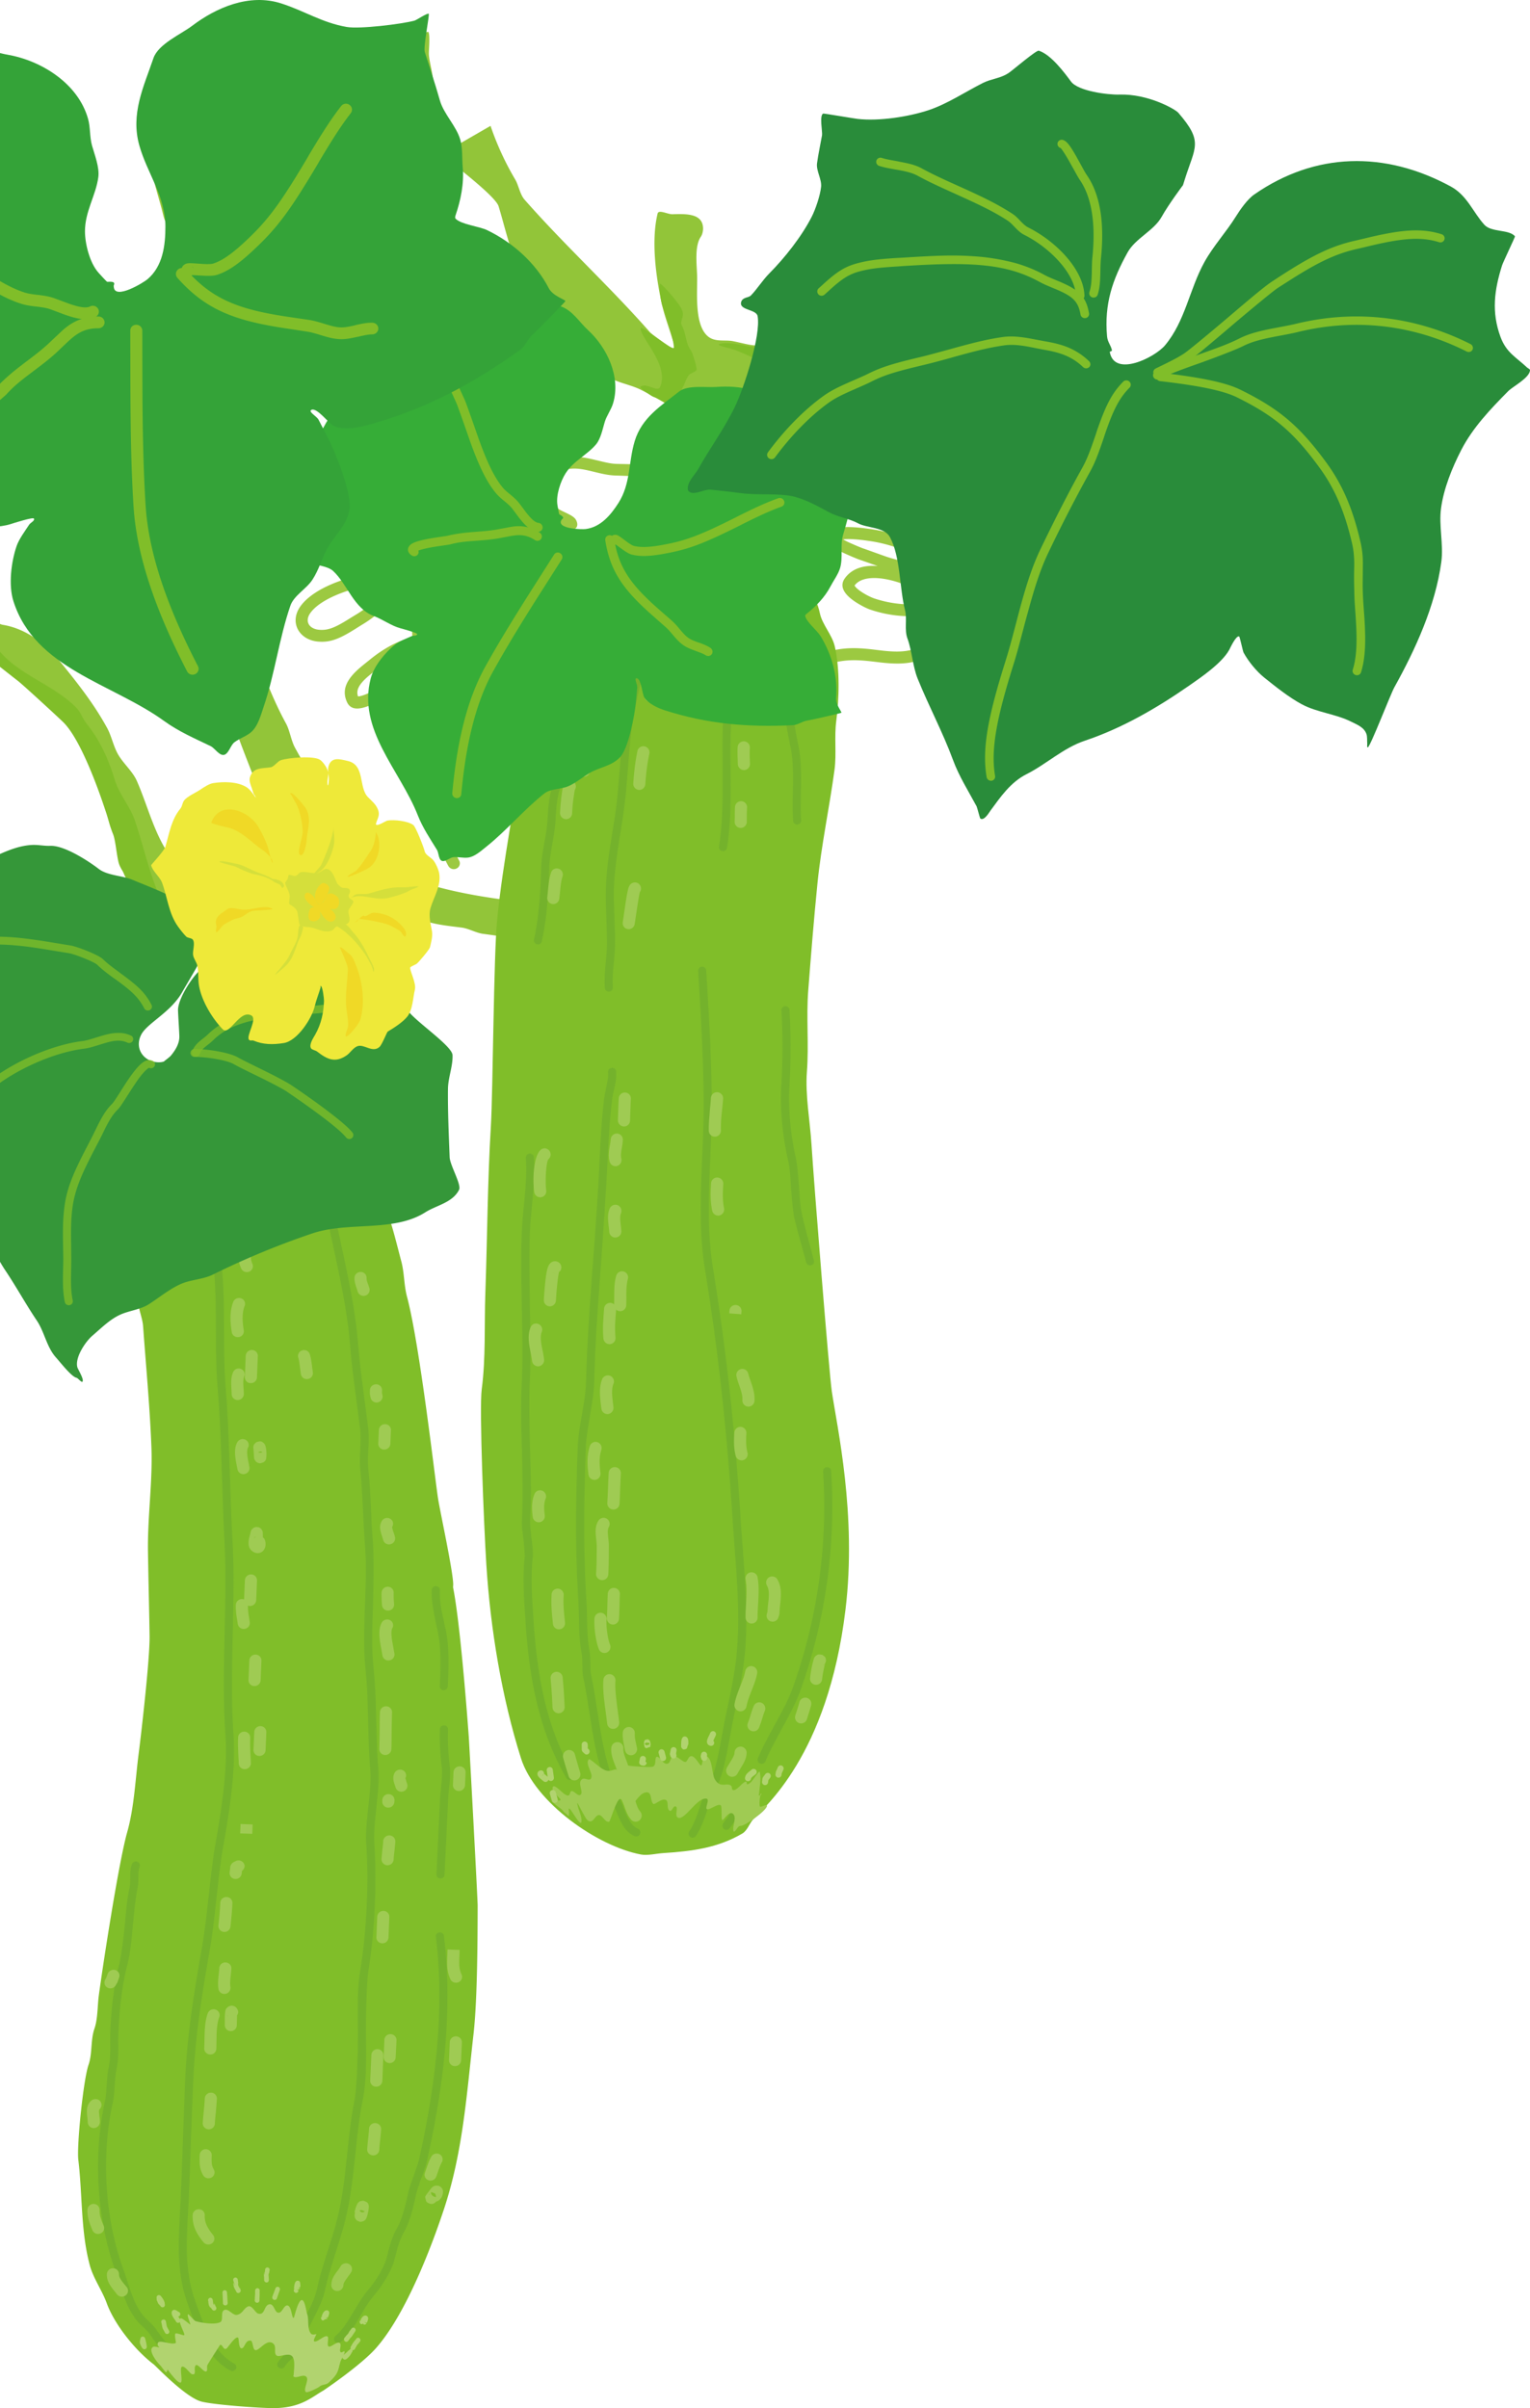 <svg xmlns="http://www.w3.org/2000/svg" width="108" height="170" fill="none"><g clip-path="url(#a)"><path fill="#9CC941" d="M29.65 45.731c-.401.666-.977 1.273-2.178 2.31-.212.183-.846.593-1.354.84-.311.152-.58.248-.766.276-.044.007-.056.003-.08.003-.158-.432.07-.86.728-1.425.13-.111.564-.455.59-.477 1.017-.843 2.05-1.364 3.06-1.527m-2.347-4.549a1.5 1.5 0 0 1-.216.474c-.453.628-1.18 1.268-1.957 1.733-.077.045-.445.271-.507.31-.975.612-1.478.815-2.096.76-.722-.064-1.037-.608-.617-1.19.806-1.115 3.308-1.968 5.393-2.087m-5.27-20.294c-.611.014-1.178.457-1.682 1.187-.422.613-.76 1.35-1.078 2.197-1.159 3.092-1.095 6.763-.009 10.48.516 1.763 1.762 2.232 4.105 2.166l.9-.03c.076-.002.157-.02.265-.043.062-.013.35-.081.39-.09q.181-.04.283-.044l.035-.001c1.106.688 2.012 2.322 2.114 3.64-2.341.11-5.133 1.046-6.14 2.44-.815 1.128-.117 2.383 1.23 2.502.872.077 1.514-.19 2.644-.899.063-.04.408-.258.48-.3.871-.522 1.692-1.23 2.218-1.958.205-.284.313-.629.377-.989.063 0 .161-.002.223.002.485.021.8.127.955.314.079.096.131.231.213.538.006.02.005.022.01.043.076.284.113.416.188.573.4.83.486 1.55.304 2.238-1.36.062-2.724.696-4.022 1.774-.018.014-.457.364-.6.486-.939.805-1.346 1.553-.945 2.443.298.662 1.022.545 2.007.065.571-.28 1.266-.724 1.537-.958 1.385-1.196 2.038-1.87 2.504-2.727.041-.075.055-.153.09-.228.125.012.252-.004.376.022.035.007.08.03.199.097.2.115.304.16.46.193.028.005.07.017.135.03.47.097.658.171.857.353.085.077.17.237.267.51l.098.29c.043.124.08.216.117.3.684 1.52.353 2.59-1.112 4.998-.002.003-.365.604-.5.838-1.38 2.406-1.292 5.253.128 7.803a.44.44 0 0 0 .585.163.404.404 0 0 0 .169-.56c-1.287-2.31-1.37-4.86-.138-7.007.13-.226.244-.406.49-.812.002-.002 1.102-1.883 1.34-2.663.324-1.06.284-2.066-.18-3.098a3 3 0 0 1-.088-.23l-.099-.291c-.14-.394-.274-.653-.49-.85-.343-.31-.656-.428-1.266-.555l-.134-.03a.8.8 0 0 1-.2-.097c-.2-.115-.295-.16-.451-.193-.092-.02-.185-.004-.277-.017.18-.827.068-1.695-.388-2.642a2.4 2.4 0 0 1-.138-.428c-.006-.02-.005-.021-.01-.043-.112-.42-.196-.634-.376-.852-.345-.418-.872-.592-1.579-.624-.063-.003-.153 0-.214-.001-.11-1.635-1.203-3.522-2.554-4.336-.237-.142-.486-.125-.918-.03-.046.01-.467.11-.496.111l-.89.03c-1.996.056-2.88-.276-3.257-1.564-1.042-3.561-1.11-7.058-.02-9.968.296-.79.612-1.479.986-2.021.466-.676.88-.918 1.241-.758.214.095.465 0 .564-.209a.404.404 0 0 0-.205-.546 1.45 1.45 0 0 0-.628-.135zM5.536 71.794c-.133 1.154-.31 2.383-.436 2.6-.1.173-.241.34-.367.413-.089.052-.12.052-.191-.019-.151-.15.539-2.155.994-2.994m-2.364-1.232a5 5 0 0 1-.148.916c-.265 1.08-.896 2.461-1.344 3.126-.038.056-.217.343-.245.388-.161.256-.296.4-.427.5.01-.124.015-.229.053-.408.05-.237.118-.502.202-.776.058-.188.122-.364.162-.473.536-1.495 1.101-2.578 1.747-3.273m-2.914-.03c-.06.904-.86 2.632-1.547 3.352a4 4 0 0 0-.286.35c-.029.039-.033.04-.061.078-.123.164-.209.259-.296.343.041-.161.07-.3.155-.526q.058-.153.128-.32c.132-.32.462-1.054.434-.988a8.4 8.4 0 0 1 1.473-2.288m-3.737.259c.582.662.365 1.936-.44 3.515-.365.719-.83 1.186-1.114 1.066.023.01.014.012.003-.044a1.5 1.5 0 0 1 .003-.446c.016-.127.046-.269.079-.42.02-.093.113-.467.121-.503.32-1.325.769-2.388 1.348-3.169m16.743-6.246c-1.006.135-1.778.301-2.44.555-.616.235-1.139.653-1.881 1.39-.056.055-.61.609-.706.7-.236.223-.462.399-.926.736-.025.019-.024.014-.05.033-.674.49-1.036.836-1.347 1.208a1.95 1.95 0 0 0-.9-.277c-.487-.032-.931.089-1.353.285-.25-.363-.6-.632-1.17-.696-.66-.073-1.316.238-1.947.693a4.6 4.6 0 0 0-.814-.585c-.316-.173-.679-.174-1.114-.067a5 5 0 0 0-.414.123c-.027.009-.256.087-.293.098-.595.176-1.086.533-1.533.962-.054-.022-.087-.058-.145-.078-.447-.15-.915-.082-1.38.159-.435.227-.857.593-1.293 1.08a12 12 0 0 0-.395.468c-.08.099-1.158 1.442-1.37 1.717-.71.923-1.158 1.678-1.513 2.668-.136.379-.104.782.036 1.346.02.085.04.165.075.296.097.356.126.474.145.617.168 1.26.1 2.297-.268 3.32a.405.405 0 0 0 .259.524.436.436 0 0 0 .55-.253c.414-1.155.49-2.32.307-3.699a5 5 0 0 0-.16-.729l-.072-.27c-.104-.419-.13-.694-.063-.88.323-.9.728-1.583 1.39-2.443.205-.267.991-1.24 1.063-1.33-.01.013.215-.282.29-.377.13-.16.254-.296.374-.43.374-.418.724-.723 1.05-.892a1 1 0 0 1 .485-.123c-.612.87-1.07 2.01-1.4 3.376.017-.07-.091.353-.128.522a5 5 0 0 0-.087.49c-.08.666.016 1.148.493 1.35.922.388 1.662-.345 2.23-1.462.474-.93.792-1.855.849-2.67.053-.77-.163-1.387-.622-1.837.325-.288.675-.507 1.075-.626.047-.014.301-.103.326-.111.147-.049.255-.082.355-.106.242-.06.403-.054.484-.01.197.108.326.267.514.423-.743.75-1.392 1.744-1.83 2.778l-.16.351c-.104.228-.199.43-.284.637q-.073.176-.135.34c-.155.408-.256.75-.287 1.013-.058.49.14.897.684.827.527-.067.81-.309 1.239-.881.028-.038.025-.04.053-.076.1-.133.159-.215.223-.282.997-1.045 2.098-3.492 1.714-4.601.463-.339.928-.584 1.347-.538a.77.77 0 0 1 .556.33c-.325.27-.638.577-.92.98-.56.8-.966 1.706-1.413 2.951-.131.367-.295.897-.394 1.358-.074.345-.11.63-.093.857.03.414.266.733.719.675.577-.074.916-.396 1.31-1.02.03-.049.205-.333.237-.38.5-.742 1.164-2.208 1.453-3.383.169-.683.181-1.25.1-1.746a1.94 1.94 0 0 1 1.005-.207c.217.014.368.066.494.138-.082.164-.162.306-.255.581l-.02.055c-.118.355-.182.508-.28.663-.195.313-.58 1.195-.836 1.946-.394 1.152-.51 1.886-.13 2.264.363.361.83.395 1.242.156.27-.157.51-.426.678-.714.33-.568.753-3.993.564-4.934.282-.398.617-.704 1.36-1.246.026-.018.024-.022.05-.04.491-.36.743-.553 1.014-.81.103-.097.542-.531.532-.521.073-.073.127-.135.182-.189.661-.656 1.114-1.015 1.583-1.195.587-.224 1.305-.377 2.25-.504.324-.044.595-.077 1.158-.14.498-.054.696-.07.947-.102.234-.03.399-.238.369-.465a.424.424 0 0 0-.478-.358c-.244.031-1.78.198-2.114.243"/><path fill="#92C539" d="M13.901 9.996c-.345.865.384 3.389.55 4.21.475 2.35 1.543 4.883 4.22 5.322 1.151.189.496-.393 1.578-.607 1.015-.2 2.403-1.189 3.254-4.86.152-.661 1.718-10.679 2.41-10.701.335-.011.519.142.891.068.86-.17 1.832-.615 2.635-.963.05-.022.78-.223.783-.22.16.147.043 1.328.05 1.558.033.995.95 3.024-.482 3.428-.49.138-1.076-.048-1.578.051-2.424.481-3.465 14.967-5.91 14.566-1.19-.195-1.192-.095-2.429.192-.984.228-1.702.635-2.265 1.229-.63.663-1.284 1.053-1.968 1.595-.553.437-1.334 1.493-2.06 1.698-.2.056-1.05 2.256-1.047 2.5.017 1.822.512 3.83.618 4.46.961 5.724 2.25 5.046 2.749 7.156.366 1.549 1.311 2.924 1.821 4.426.684 2.013 1.46 4.131 2.464 5.964.276.505.357 1.203.648 1.734.547.998 1.132 1.975 1.676 2.968.176.322.271.912.531 1.152.62.574.998 1.49 1.647 2.092.556.514 1.167.985 1.727 1.504 2.034 1.882 6.663 2.669 9.28 3.012.774.102 1.535.484 2.29.608.775.127 1.783-.058 2.566-.083 2.606-.085 6.35.814 8.861 1.226 1.564.256 1.27 1.944 1.548 3.115.143.607.376 1.224.553 1.835.14.49.298 1.002.54 1.444.038.07.454.529.413.572-.05.053-.133-.06-.2-.091-.515-.234-.953-.612-1.412-.93-1.412-.975-3.03-1.856-4.53-2.68-.344-.188-.825-.217-1.196-.35-1.316-.471-2.603-1.105-3.992-1.333-.949-.155-1.928-.141-2.873-.296-1.396-.229-2.764-.46-4.168-.644-.49-.065-1.005-.375-1.495-.439-.925-.121-2.072-.22-2.883-.588-.355-.162-.89-.03-1.292-.251-.804-.442-1.69-1.182-2.611-1.377-.353-.075-.78-.135-1.098-.354-.219-.152-1.24-1.452-1.33-1.42-.1.037.06.808.032.974a9.3 9.3 0 0 1-.716 2.266c-.888 1.903-1.823 3.817-2.179 5.92-.127.756-.006 1.405.168 2.14.067.283.427 1.347.427 1.347s-3.028-1.868-3.246-1.914c-.714-.152-1.38-.17-2.055.122-.191.082-1.783.744-1.783.744s.833-1.936 1.065-2.262c.714-1.007 1.252-2.125 2.075-2.992.152-.16.292-.935.064-1.075-.318-.195-.927-.173-1.292-.25-.838-.179-1.461-.957-2.306-1.095-.474-.078-1.224-.282-1.6-.631-.183-.169-.01-.272-.309-.38-1.268-.454-2.366-1.32-2.948-2.634-.27-.61-.131-1.302-.26-1.941-.152-.753-.553-1.403-.76-2.12-.297-1.03-.255-2.202-.696-3.196-.322-.727-.83-1.271-1.246-1.909-.186-.283-.261-.619-.522-.86-1.415-1.31-2.822-2.853-4.376-4.05-1.055-.812-2.179-1.45-3.137-2.336-.594-.55-1.515-.633-2.29-.608-.19.006-1.221.28-.891-.068.387-.408.753-.895 1.142-1.305.101-.106.056-.327.185-.396.467-.25.865-.135 1.438-.268.043-.01 1.478.462 1.478.462.107.05.853.85 1.366.933 1.614.265 2.995 1.32 4.034 2.599 1.222 1.505 2.378 2.967 3.31 4.67.31.564.44 1.26.751 1.827.365.667 1.044 1.227 1.345 1.906.8 1.804 1.296 4.028 2.55 5.572.6.739 1.474.886 2.214 1.292.418.23.808.632 1.307.738.568.12 1.884-.113 2.46-.275.898-.253.948-1.214.923-1.98-.053-1.648-.373-3.402-.95-4.941-.705-1.886-1.504-3.756-2.06-5.685-.071-.249-.608-1.981-.657-2.026-.886-.82-1.96-3.781-2.337-5.091-.13-.448-.513-.661-.725-1.049-.703-1.284-1.502-2.623-1.908-4.033-.352-1.226.03-2.662-.323-3.889-.128-.444-.036-.91-.142-1.36a24.6 24.6 0 0 1-.651-4.854c-.03-.94-.535-2.458.192-3.223 1.181-1.245 2.634-2.012 3.95-3.054.258-.205 1.173-.332 1.26-.724.015-.07-.052-.142-.106-.191-.527-.488-1.019-.99-1.339-1.711-.186-.42-.25-.994-.537-1.348-.49-.603-1.072-1.34-1.253-2.104-.197-.833-.477-1.68-.673-2.513-.096-.403.054-.863-.041-1.266-.096-.404-.28-3.05.192-3.223.088-.033.728.834.82.948.57.701 2.306.313 2.083.871"/><path fill="#80BE29" d="M-.583 43.755c.388.203-.022.236-.132.655-.074.283.147.838.296 1.057 1.468 2.158 4.055 2.715 5.808 4.496.299.303.436.759.695 1.083.99 1.24 1.573 2.547 2.028 4.04.299.979 1.068 1.844 1.392 2.793.568 1.666.949 3.38 1.603 5.033.71 1.793 3.755 1.788 5.351 1.584.412-.053.825.165 1.267-.005.207-.081 2.276-.344 2.424-.231 1.204.918-1.703 3.704-2.415 3.356-.147-.072-.32-.382-.459-.489-.333-.253-.776-.313-1.102-.562-.261-.2-.909-.276-1.238-.39-.675-.231-1.29-.726-1.873-1.01-.186-.092-.529-.057-.741-.219-.428-.326-1.011-.83-1.484-1.061-.668-.327-1.578-1.042-1.905-1.867-.14-.353-.406-.669-.529-1.027-.157-.461-.237-1.632-.415-2.084-.3-.757-.288-.93-.551-1.7-.122-.358-1.538-4.767-2.94-6.192-.297-.3-2.904-2.697-3.234-2.948-.412-.314-2.543-2.008-2.91-2.287-.734-.56-1.65-.94-2.525-1.162-.185-.047-1.652.36-1.51-.042.063-.177 1.04-1.565 1.144-1.553.149.017 1.31-.357 1.499-.344 1.317.09 1.593.625 2.455 1.077zM21.211 56.894c.995.243 1.242 3.769 1.374 4.788.041.313-.005 1.05.17 1.307.04.06.109.166.175.134.066-.03.022-.795.582-1.012.387-.15.495.101.75.295.047.036.13.103.166.057.076-.097-.548-1.304-.666-1.478-.46-.677-1.046-1.41-1.468-2.158-.404-.717-1.77-2.102-1.083-1.933M14.727 15.473c-1.532-.624-.989 2.444-.905 3.086.041.323.102.682.207.99a.6.6 0 0 0 .098.143s-.254-.498-.411-.729c-.273-.4-.707-.907-.89-1.371-.246-.62-.797-1.143-1.029-1.823-.417-1.223-.65-2.575-.82-3.882-.062-.473-.288-1.73.207-2.059.397-.263 1.126.72 1.386.918.365.28 1.066.424 1.366.764.166.189.582 2.654.632 3.045.017.128.33.656.256.75-.072.091 0 .208-.097.168M16.13 20.492c1.945 1.075-.482 3.292-1.003 4.466-.23.518-.851.825-1.096 1.313-.024.046-.03.137.02.154.055.019.103-.057.146-.097.371-.357.807-.675 1.126-1.082.766-.98 2.717-2.042 2.881-3.416.1-.83-.183-1.275-.91-1.525-.278-.096-.578-.005-.867.032-.103.014-.356-.053-.311.04.048.098-.127.037.015.115M18.418 71.147c-1.393-.897-3.703.988-4.696 1.74-.597.454-.857.934-1.254 1.512-.427.622-1.1 1.229-1.396 1.97-.402 1-.887 2.003-1.29 3.007-.104.261-.008.596-.112.856-.589 1.468-.676 3.75-.616 5.298.084 2.14.547 4.254.702 6.4.04.562.304 1.127.345 1.698.207 2.855.474 5.66.586 8.518.096 2.453-.28 4.931-.242 7.395.03 1.969.083 3.963.113 5.936.025 1.689-.634 7.284-.765 8.281-.24 1.834-.313 3.813-.816 5.59-.626 2.208-1.794 9.931-2.004 11.532-.097.734-.065 1.631-.307 2.333-.281.813-.138 1.748-.418 2.557-.367 1.061-.84 5.723-.72 6.707.298 2.439.161 5.011.81 7.438.242.908.88 1.803 1.192 2.667.541 1.5 2.01 3.337 3.328 4.337.143.109 2.237 2.326 3.364 2.62.875.228 4.23.475 5.175.461 1.866-.028 2.624-.789 3.425-1.237 0 0 .693-.465 1.513-1.083.78-.589 1.677-1.316 2.204-1.912 2.426-2.75 4.37-8.524 4.788-9.78 1.341-4.03 1.605-8.036 2.1-12.413.287-2.532.284-7.175.29-9.044 0-.481-.594-11.47-.626-11.919-.167-2.306-.65-8.287-1.11-10.553l.011-.236c-.041-1.061-.92-5.073-1.073-6.048-.205-1.311-1.287-10.855-2.189-14.233-.221-.83-.182-1.67-.402-2.495-.3-1.123-.597-2.395-1-3.513-.115-.317-1.649-5.013-2.17-6.966-.047-.173-1.315-2.874-1.59-3.344-.648-1.104-1.866-3.512-4.944-4.068z"/><path fill="#74B22C" d="M18.463 72.614a.29.29 0 0 0-.301.27.284.284 0 0 0 .274.29c.071.002.24.162.439.472.042.065.272.447.328.528.826 1.172 1.45 2.503 1.699 3.703.115.551.291 1.076.602 1.845.043.106.08.188.16.382.488 1.192.666 1.732.773 2.409.219 1.392.439 2.486.984 5.001.816 3.76 1.13 5.458 1.303 7.584.062.772.154 1.583.281 2.577.05.381.348 2.655.408 3.146.042.34.048.683.028 1.197l-.013.288c-.032.728-.037 1.053.004 1.461.07.701.117 1.379.168 2.451.005.106.1 2.053.152 2.696.095 1.181.093 2.149.017 4.286 0 .015-.005.019-.005.035-.084 2.358-.083 3.404.047 4.709.1 1.002.133 1.81.177 3.641.038 1.604.066 2.32.138 3.211.06.746.025 1.366-.122 2.736 0 .011-.006.007-.007.018-.147 1.374-.189 1.99-.137 2.755.175 2.619.014 6.043-.407 8.639-.202 1.248-.224 2.259-.186 4.552 0 .001 0 3.531-.253 4.83-.185.949-.304 1.844-.465 3.348-.012.11-.02.178-.043.406-.216 2.036-.34 2.954-.582 4.057-.165.75-.34 1.349-.758 2.66l-.033.108c-.397 1.25-.578 1.873-.744 2.624-.13.595-.334 1.069-.873 2.108-.012.023-.019.024-.03.047-.447.862-.64 1.28-.8 1.805-.058.186-.187.342-.518.658l-.032.03c-.282.269-.419.421-.531.617a.265.265 0 0 0 .114.369c.137.074.305.03.382-.104s.187-.252.43-.484c.019-.018.02-.021.04-.039.402-.384.566-.583.661-.893.149-.482.335-.881.766-1.713l.022-.046c.561-1.083.785-1.588.93-2.245.16-.73.338-1.345.73-2.579l.034-.1c.423-1.327.6-1.942.77-2.714.248-1.129.376-2.055.594-4.111l.043-.405c.16-1.49.271-2.375.452-3.304.264-1.349.3-2.452.259-4.943 0-.001-.008-3.251.188-4.457.427-2.636.588-6.101.41-8.761-.048-.723-.004-1.317.14-2.659 0-.011-.004-.015-.003-.026.15-1.404.193-2.042.129-2.833-.071-.877-.097-1.591-.135-3.185-.044-1.845-.08-2.655-.181-3.676-.127-1.272-.131-2.305-.048-4.639 0-.015.087-3.182-.011-4.39a63 63 0 0 1-.133-2.29c-.009-.193-.01-.274-.016-.381-.052-1.08-.1-1.764-.171-2.476-.038-.374-.035-.681-.004-1.383.007-.145.018-.208.021-.289.021-.54.009-.916-.038-1.292-.06-.493-.36-2.765-.408-3.146a55 55 0 0 1-.278-2.551c-.175-2.158-.49-3.87-1.31-7.653-.544-2.505-.766-3.597-.983-4.975-.115-.732-.309-1.295-.813-2.526-.08-.194-.108-.27-.15-.375-.299-.742-.468-1.248-.574-1.76-.266-1.279-.927-2.673-1.793-3.902-.044-.062-.266-.424-.317-.503-.303-.471-.55-.73-.89-.743zM16.995 73.26c-.254-.01-.42.165-.617.487a5 5 0 0 0-.165.288c-.039.074-.224.45-.256.508-.477.831-.708 1.791-.81 3.075-.029.366-.034.482-.073 1.338-.003.07-.002.135-.005.192a.275.275 0 0 0 .273.282.275.275 0 0 0 .294-.26c.002-.057.052-1.156.08-1.513.097-1.21.308-2.101.736-2.849.043-.074.24-.465.272-.527.052-.1.098-.178.142-.25.056-.092.099-.167.139-.208.012-.013.012-.002-.037-.004a.28.28 0 0 0 .293-.268.277.277 0 0 0-.267-.292M15.667 82.629a.28.28 0 0 0-.292.268c-.026.554-.077.965-.212 2.102-.053.454-.075.704-.104.986-.114 1.13-.143 1.987-.045 2.78.122.991.187 2.03.212 3.315.01.517.01.928.014 1.868.009 2.109.04 3.055.136 4.23.11 1.363.18 2.758.247 4.658.014.414.146 4.59.212 5.777.101 1.835.097 3.311.02 6.633l-.013.672c-.065 2.92-.057 4.635.066 6.471.142 2.126-.091 4.337-.684 7.688-.185 1.047-.287 1.899-.495 3.796-.009.078-.01.071-.02.15-.19 1.744-.307 2.629-.485 3.638-.678 3.832-1.027 6.433-1.153 9.097-.018.388-.264 7.368-.319 8.542-.01.224-.024.417-.045.796-.12 2.251-.127 3.216.034 4.432.096.726.258 1.401.49 2.049.03.084.243.686.289.81.118.322.22.604.33.867.639 1.525 1.367 2.534 2.41 3.093a.294.294 0 0 0 .391-.106.277.277 0 0 0-.114-.379c-.904-.484-1.561-1.406-2.155-2.825a20 20 0 0 1-.327-.833c-.046-.123-.258-.725-.289-.81a9.3 9.3 0 0 1-.46-1.94c-.155-1.172-.15-2.11-.03-4.327.02-.381.032-.579.043-.805.056-1.178.09-2.14.16-4.228.053-1.585.15-3.929.168-4.315.125-2.636.469-5.215 1.143-9.027.18-1.024.29-1.917.482-3.672l.018-.159c.206-1.885.318-2.721.5-3.753.6-3.391.832-5.646.686-7.827-.121-1.816-.123-3.506-.059-6.411.004-.187.005-.34.013-.68.076-3.336.076-4.823-.026-6.676-.066-1.182-.1-2.128-.169-4.278-.023-.738-.036-1.067-.05-1.481-.066-1.908-.13-3.313-.241-4.686-.094-1.157-.122-2.091-.131-4.186-.005-.944-.004-1.356-.015-1.877a32 32 0 0 0-.22-3.376c-.091-.744-.069-1.563.042-2.657.028-.277.06-.527.113-.978.137-1.15.18-1.574.207-2.145a.275.275 0 0 0-.274-.282zM30.775 111.979c-.157-.006-.295.107-.302.26-.02.435.032.911.132 1.481.047.272.096.523.185.936l.115.543c.2.955.22 2.037.136 3.829a.277.277 0 0 0 .266.292.29.29 0 0 0 .302-.269c.086-1.837.07-2.945-.142-3.959l-.116-.552c-.088-.406-.147-.654-.193-.917a6.2 6.2 0 0 1-.109-1.362.276.276 0 0 0-.273-.282M31.353 121.802c-.157-.006-.295.107-.302.26-.037.802.012 1.707.126 2.621.036.299.032.63-.005 1.079-.01.123-.104 1.059-.115 1.283l-.247 5.281a.276.276 0 0 0 .274.282.276.276 0 0 0 .293-.26c.056-1.178.187-3.82.256-5.282.01-.211.014-.352.06-.815.02-.197.038-.323.048-.45.04-.482.043-.849 0-1.191-.11-.886-.15-1.758-.114-2.527a.276.276 0 0 0-.274-.282zM31.011 136.417a.273.273 0 0 0-.243.306c.573 4.642.127 9.758-1.138 15.505-.08.361-.17.652-.408 1.307-.008.02-.006.025-.013.045-.232.641-.338.96-.422 1.344-.26 1.18-.467 1.863-.807 2.457-.184.321-.335.705-.475 1.193-.036.126-.203.786-.206.797-.171.672-.733 1.605-1.342 2.326-.315.374-.535.715-.928 1.384-.028.047-.034.047-.062.094-.543.924-.83 1.329-1.3 1.748a.275.275 0 0 0-.018.394.295.295 0 0 0 .406.015c.526-.471.838-.91 1.41-1.882.027-.047.024-.046.052-.093.378-.644.593-.967.883-1.309.658-.781 1.255-1.782 1.451-2.548.003-.012.172-.668.207-.789.128-.448.26-.789.417-1.064.377-.658.6-1.38.87-2.612.079-.353.17-.653.395-1.272.008-.02.015-.026.022-.046.247-.677.341-.986.427-1.379 1.278-5.802 1.727-10.969 1.146-15.68a.29.29 0 0 0-.323-.241M9.473 131.434a.29.29 0 0 0-.153.157c-.11.28-.126.502-.122.979 0 .018-.005.017-.005.035.002.283 0 .426-.033.578-.158.718-.227 1.302-.34 2.63 0 .007-.212 2.099-.404 2.855-.352 1.378-.542 2.894-.627 4.698-.01.231-.013.44-.011.853 0 .203.003.255.003.348 0 .622-.03 1.023-.111 1.395-.076.343-.1.624-.138 1.242-.001.015-.005.012-.006.027-.036.563-.057.833-.123 1.136-.84 3.814-.564 8.304.733 11.918.017.045.164.48.285.855.428 1.335.677 1.939 1.191 2.621.118.157.229.262.477.494 0 0 .343.329.437.463.208.296.283.412.405.572.408.533.785.896 1.211 1.124a.294.294 0 0 0 .391-.106.276.276 0 0 0-.114-.378c-.34-.182-.66-.504-1.024-.98-.117-.152-.198-.257-.402-.546-.124-.176-.24-.298-.51-.551 0 0-.314-.3-.407-.423-.466-.619-.7-1.179-1.11-2.457-.121-.379-.173-.527-.243-.729l-.052-.142c-1.263-3.518-1.536-7.91-.719-11.625.075-.339.104-.625.14-1.216.002-.015.005-.02.006-.035.037-.591.062-.849.13-1.155.092-.419.125-.852.125-1.51 0-.095-.003-.152-.004-.356-.002-.404.005-.6.015-.819.084-1.771.262-3.253.603-4.591.203-.795.29-1.455.414-2.926 0-.007.177-1.889.328-2.576.045-.204.058-.381.055-.702 0-.018.005-.018.005-.036-.003-.408.008-.572.084-.766a.28.28 0 0 0-.166-.363.27.27 0 0 0-.215.007z"/><path fill="#9FCB53" d="M16.36 76.297a.41.41 0 0 0-.226.225c-.021.055-.03.092-.04.118-.188.484-.266.77-.252 1.107q.013.353.2.656a.434.434 0 0 0 .588.133.41.41 0 0 0 .142-.573.5.5 0 0 1-.074-.26c-.009-.19.05-.398.198-.78l.042-.109a.404.404 0 0 0-.248-.529.44.44 0 0 0-.33.012M16.277 85.656a.43.43 0 0 0-.448.398c-.009.212-.028.404-.065.773-.002.015-.062.631-.072.87-.01.228.179.414.415.422a.42.42 0 0 0 .439-.398c.009-.218.031-.392.072-.79.001-.016.056-.612.066-.843a.417.417 0 0 0-.407-.432M17.295 87.21a.42.42 0 0 0-.205.25c-.277.912-.335 1.506-.06 2.102.098.208.355.3.57.205a.41.41 0 0 0 .217-.546c-.167-.359-.126-.801.096-1.533a.414.414 0 0 0-.291-.515.44.44 0 0 0-.328.037M16.695 91.67a.41.41 0 0 0-.226.225c-.242.62-.249 1.276-.106 2.16.036.226.261.373.495.335a.414.414 0 0 0 .35-.474c-.122-.754-.113-1.277.064-1.73a.404.404 0 0 0-.248-.528.45.45 0 0 0-.33.011M16.673 96.647a.43.43 0 0 0-.225.234c-.127.326-.148.609-.115 1.126.002.03.02.322.02.415a.42.42 0 0 0 .432.412.43.43 0 0 0 .427-.422 7 7 0 0 0-.019-.407c-.002-.03-.005-.03-.007-.06-.026-.403-.015-.6.056-.78a.404.404 0 0 0-.248-.529.42.42 0 0 0-.32.01M17.794 95.302a.43.43 0 0 0-.448.399c-.033.758-.03.762-.062 1.52a.41.41 0 0 0 .406.423.43.43 0 0 0 .448-.398c.033-.758.03-.754.063-1.512a.42.42 0 0 0-.407-.432M17.008 101.609a.43.43 0 0 0-.255.203c-.169.298-.192.657-.135 1.103.019.149.04.288.083.495.052.259.05.24.06.306a.423.423 0 0 0 .488.345.42.42 0 0 0 .358-.476c-.008-.048-.076-.396-.065-.34a6 6 0 0 1-.077-.444c-.036-.287-.02-.49.04-.596a.41.41 0 0 0-.17-.563.44.44 0 0 0-.327-.033M18.404 102.468c.033.001.084.031.122.047l-.008.01c-.2.05-.235.021-.305 0 .067-.023.148-.058.191-.057m-.307-.66c-.178.162-.177.161-.203.266-.014.119-.017.115-.01.158.008.049.016.15.025.293.002.037.019.322.022.354l.007.06c.003.019.007.018.014.05.004.042.003.041.132.212.241.132.243.129.54.017.119-.121.118-.115.141-.173.024-.07.02-.071.025-.099l.01-.079a2.4 2.4 0 0 0-.03-.658 1 1 0 0 0-.059-.202c-.012-.025-.013-.022-.033-.057-.025-.043-.025-.045-.151-.148-.151-.072-.148-.066-.43.006M17.096 112.888a.427.427 0 0 0-.448.399 4.5 4.5 0 0 0 .068.922c.006.039.056.348.067.428a.42.42 0 0 0 .479.354.42.42 0 0 0 .368-.468l-.067-.436a4 4 0 0 1-.06-.767.417.417 0 0 0-.407-.432"/><path fill="#9FCB53" d="M17.733 111.146a.433.433 0 0 0-.447.407c-.003.067-.03.759-.058 1.389a.417.417 0 0 0 .407.432.427.427 0 0 0 .448-.398c.028-.631.055-1.331.058-1.398a.417.417 0 0 0-.408-.432M18.08 108.489a.5.5 0 0 0-.135.085q-.01-.004-.018-.007c.022-.02.03-.041.064-.059.03-.016.057-.011.088-.019m.165-.68c-.21-.02-.215-.015-.361.058-.139.13-.137.127-.159.183a.5.5 0 0 0-.032.108c-.005.026-.087.341-.1.395-.101.47-.056.818.331 1.023.256.136.55.066.707-.167a.7.7 0 0 0 .116-.404.8.8 0 0 0-.087-.373c-.026-.047-.066-.068-.1-.101-.002-.036-.006-.275-.008-.304l-.008-.069c-.004-.021.002-.018-.006-.051-.011-.044-.019-.045-.08-.148-.062-.075-.054-.075-.213-.149zM18.048 116.807a.427.427 0 0 0-.448.398l-.057 1.398a.41.41 0 0 0 .406.424.43.43 0 0 0 .448-.399l.058-1.389a.417.417 0 0 0-.407-.432M17.255 122.245a.43.43 0 0 0-.448.399c-.016.363-.011.658.02 1.285 0 .007.023.418.027.57a.414.414 0 0 0 .439.394.427.427 0 0 0 .418-.43 34 34 0 0 0-.03-.579 12 12 0 0 1-.02-1.207.417.417 0 0 0-.406-.432M18.394 121.855a.434.434 0 0 0-.447.407l-.055 1.268a.417.417 0 0 0 .407.432.43.43 0 0 0 .448-.399c.014-.307.04-.947.054-1.276a.42.42 0 0 0-.407-.432M16.977 128.765s0 .144-.006.27l-.009.157-.01.236c.854.029.856.034.856.034s.004-.128.01-.236l.007-.166c.006-.125.007-.262.007-.262zM15.998 133.92a.427.427 0 0 0-.447.399c-.016.354-.035.644-.097 1.289-.002.023-.028.244-.035.325a.42.42 0 0 0 .391.451.425.425 0 0 0 .459-.382l.035-.326c.063-.658.086-.951.102-1.324a.42.42 0 0 0-.408-.433zM16.662 131.374c.046-.02-.122.057-.162.079a.48.48 0 0 0-.248.342s-.015.23-.04.361a.414.414 0 0 0 .341.483c.233.04.457-.11.5-.335.023-.121.023-.155.028-.229.157-.115.234-.315.15-.496a.436.436 0 0 0-.569-.205M15.919 138.538a.42.42 0 0 0-.44.398c-.004.118-.016.217-.04.431l-.017.167c-.038.359-.043.608 0 .878a.42.42 0 0 0 .487.344.43.43 0 0 0 .357-.484c-.03-.184-.024-.367.007-.661.004-.043.054-.509.06-.651.01-.229-.179-.415-.414-.423zM14.897 141.881a.43.43 0 0 0-.225.234c-.139.357-.199.787-.224 1.347-.006.132-.022.792-.022.837-.002.128-.007.22-.01.306-.01.229.18.423.415.431a.42.42 0 0 0 .44-.398c.003-.094.014-.652.015-.732.003-.157.002-.286.008-.41.021-.478.082-.835.182-1.09a.413.413 0 0 0-.249-.537.44.44 0 0 0-.33.012M16.003 142.234c.023.048.074.066.11.1-.013-.01-.034-.009-.047-.02a.3.3 0 0 1-.063-.08m.385-.645a.45.45 0 0 0-.311.105c-.136.108-.16.189-.184.361a4 4 0 0 0-.025.49c0 .049.003.37 0 .408a.417.417 0 0 0 .408.432.42.42 0 0 0 .439-.397 28 28 0 0 0 .018-.715c.078-.115.109-.245.047-.379a.5.5 0 0 0-.119-.179.46.46 0 0 0-.274-.125zM14.903 147.733a.43.43 0 0 0-.448.399c-.01.234-.024.424-.066.851 0 .002-.066.65-.077.905-.01.229.18.423.416.431a.425.425 0 0 0 .438-.406c.01-.235.033-.421.075-.853 0-.002.057-.65.068-.903a.41.41 0 0 0-.406-.424M14.537 151.723a.42.42 0 0 0-.439.398c-.03.69.002 1.014.243 1.442.113.2.375.271.583.16a.413.413 0 0 0 .169-.567c-.146-.26-.173-.45-.149-1.001a.417.417 0 0 0-.407-.432M14.047 155.962a.427.427 0 0 0-.448.398c-.031.709.215 1.258.764 1.931a.446.446 0 0 0 .609.07.405.405 0 0 0 .068-.581c-.434-.534-.608-.921-.587-1.395a.41.41 0 0 0-.406-.423M22.004 76.126c.012.024.012.027.013.033l.001.009c-.002.007-.01.007-.016.019-.006-.021.012-.041.002-.061m-.37-.506c-.247-.008-.363.126-.426.283a.6.6 0 0 0-.04.205.8.8 0 0 0 .059.358c.034.074.104.113.17.155.035.088.062.129.11.265l.152.392c-.005-.02-.01-.043-.01-.078.014-.094.017-.096.006-.035.018.213.01.216.049.272l.12.187a.434.434 0 0 0 .588.133.41.41 0 0 0 .141-.573c-.03-.049-.053-.08-.075-.113-.012-.049-.025-.102-.057-.185l-.103-.284c-.131-.365-.198-.54-.309-.747a.4.4 0 0 0-.376-.236zM20.725 73.201a.42.42 0 0 0-.27.23.44.44 0 0 0-.047.215.65.65 0 0 0 .065.262c.019.037.152.32.164.346.064.13.107.219.158.287a.5.5 0 0 0 .091.094c.047.038.125.03.185.048.036.038.069.077.111.11a.5.5 0 0 0 .17.084.43.43 0 0 0 .489-.203.4.4 0 0 0 .05-.266 1 1 0 0 0-.019-.094 1.4 1.4 0 0 0-.085-.199l-.07-.148c-.104-.201-.458-.613-.628-.72a.44.44 0 0 0-.364-.046M23.555 82.02a.44.44 0 0 0-.31.105.405.405 0 0 0-.024.586c.162.17.266.425.344.83.018.095.092.548.106.623a.424.424 0 0 0 .495.335.42.42 0 0 0 .349-.483l-.116-.63c-.105-.546-.255-.923-.55-1.234a.42.42 0 0 0-.294-.132M21.345 95.325a.41.41 0 0 0-.292.512c.06.202.088.4.131.767l.054.394a.42.42 0 0 0 .479.355.42.42 0 0 0 .368-.468l-.051-.377c-.049-.411-.088-.644-.165-.903a.42.42 0 0 0-.524-.28M27.192 100.541a.427.427 0 0 0-.448.398l-.043.97a.41.41 0 0 0 .407.424.43.43 0 0 0 .447-.399l.043-.97a.41.41 0 0 0-.406-.423M26.561 97.725a.43.43 0 0 0-.448.398c.001-.013-.008.236-.002.296.005.058.058.282.06.29a.426.426 0 0 0 .831-.173c-.017-.086-.04-.204-.04-.196.002.009.003-.11.006-.192a.41.41 0 0 0-.407-.423M25.47 89.795a.43.43 0 0 0-.447.399c-.008.169.022.33.076.513.022.077.038.135.083.26.039.11.053.163.069.218a.43.43 0 0 0 .533.279.42.42 0 0 0 .291-.52 4 4 0 0 0-.082-.252c-.04-.11-.062-.16-.078-.217a.8.8 0 0 1-.038-.256.41.41 0 0 0-.406-.424M27.205 107.175a.43.43 0 0 0-.255.203c-.174.306-.146.577-.004 1.001.007.021.086.268.1.328a.42.42 0 0 0 .51.307.423.423 0 0 0 .329-.498 3 3 0 0 0-.1-.328c-.012-.034-.019-.047-.025-.066-.073-.217-.087-.313-.067-.35a.407.407 0 0 0-.161-.564.44.44 0 0 0-.327-.032zM27.206 114.341a.43.43 0 0 0-.255.203c-.19.336-.207.77-.125 1.353.024.17.053.329.1.563l.073.418a.416.416 0 0 0 .486.336.42.42 0 0 0 .358-.476c-.009-.059-.15-.811-.17-.963-.06-.416-.053-.707.021-.838a.407.407 0 0 0-.162-.564.44.44 0 0 0-.326-.032M27.384 112.016a.434.434 0 0 0-.447.407c-.009.193-.006.36.011.659l.017.225a.42.42 0 0 0 .447.392.425.425 0 0 0 .408-.437l-.018-.234a6 6 0 0 1-.012-.581.417.417 0 0 0-.407-.432zM27.268 120.456a.43.43 0 0 0-.448.399c-.016.368-.017.662-.022 1.316-.001.175-.013 1.01-.025 1.29a.417.417 0 0 0 .407.432.43.43 0 0 0 .448-.399c.013-.29.012-.586.016-.976 0-.097.016-1.274.031-1.629a.42.42 0 0 0-.407-.433M27.438 126.655a.43.43 0 0 0-.448.399c-.002.03-.003.092-.004.122a.417.417 0 0 0 .407.432.434.434 0 0 0 .447-.407l.005-.114a.417.417 0 0 0-.407-.432M28.123 124.943a.42.42 0 0 0-.256.194c-.142.25-.128.48-.027.794.009.026.072.208.081.243a.424.424 0 0 0 .517.298.424.424 0 0 0 .31-.513c-.016-.06-.032-.094-.067-.201-.012-.035-.011-.056-.018-.077-.037-.114-.047-.15-.052-.142a.407.407 0 0 0-.162-.564.44.44 0 0 0-.326-.032M27.498 129.571a.427.427 0 0 0-.448.398 8 8 0 0 1-.058.607c0 .001-.05.477-.059.668a.417.417 0 0 0 .407.432.434.434 0 0 0 .447-.407c.007-.165.021-.3.058-.607 0-.002.051-.47.06-.659a.417.417 0 0 0-.407-.432M27.076 134.898a.434.434 0 0 0-.447.407l-.06 1.451a.417.417 0 0 0 .407.432.43.43 0 0 0 .447-.399c.032-.728.028-.732.06-1.459a.417.417 0 0 0-.407-.432M26.653 144.66a.425.425 0 0 0-.438.406c-.022.517-.065 1.425-.082 1.818a.41.41 0 0 0 .407.424.427.427 0 0 0 .447-.399c.017-.393.051-1.3.074-1.817a.42.42 0 0 0-.408-.432M27.573 143.599a.42.42 0 0 0-.44.397l-.05 1.215a.417.417 0 0 0 .407.432.42.42 0 0 0 .439-.397c.013-.303.047-.913.06-1.216a.424.424 0 0 0-.416-.431M26.489 149.879a.42.42 0 0 0-.44.398c-.007.185-.023.352-.058.676-.001.014-.063.568-.073.782-.01.229.18.415.415.423a.42.42 0 0 0 .44-.398c.008-.192.025-.351.064-.703.001-.015.059-.539.068-.747a.424.424 0 0 0-.416-.431M25.505 156.018c.06.007.122.039.244.102-.041.018-.042.045-.19.065-.152-.061-.143-.1-.185-.135.043-.01.098-.036.13-.032m.15-.661c-.257.036-.257.035-.338.108a.4.4 0 0 0-.094.124l-.03.055a2 2 0 0 0-.077.192c-.02.058-.029.124-.043.17 0 .003-.007.007-.008.009-.012.04-.02.06-.026.09-.003.018 0 .012-.003.053-.002.007.024.035.023.041-.008.056-.023.116-.025.176a1 1 0 0 0 0 .087c.004.031.007.026.018.077.02.069.013.071.122.203.247.129.253.129.49.058.118-.081.12-.081.155-.131.027-.035.037-.066.052-.101q.036-.082.073-.226c.049-.194.086-.412.091-.541a.4.4 0 0 0-.03-.188c-.068-.141-.07-.142-.35-.256M24.308 159.789a.44.44 0 0 0-.265.196 2.4 2.4 0 0 1-.191.291c-.02.026-.02.021-.04.048-.29.386-.412.625-.427.979a.417.417 0 0 0 .407.432.433.433 0 0 0 .447-.407c.006-.14.07-.257.264-.517.02-.026.018-.03.038-.057.123-.164.188-.25.255-.368a.41.41 0 0 0-.171-.563.42.42 0 0 0-.318-.033zM31.595 137.62s-.005.01-.005.035v.009l-.024.655c-.025.573.027.971.23 1.409.096.208.354.3.57.205a.41.41 0 0 0 .216-.546c-.141-.304-.181-.579-.162-1.035l.023-.672c.001-.025.006-.027.006-.027a22 22 0 0 1-.854-.033M32.196 143.752a.434.434 0 0 0-.447.408l-.054 1.267a.417.417 0 0 0 .407.432.43.43 0 0 0 .448-.399l.053-1.275a.42.42 0 0 0-.407-.433M30.702 152.045a.43.43 0 0 0-.255.203c-.131.231-.208.421-.345.831l-.109.308a.406.406 0 0 0 .257.527.43.43 0 0 0 .545-.253c.033-.089.113-.32.115-.326.122-.36.185-.523.28-.692a.407.407 0 0 0-.161-.564.44.44 0 0 0-.326-.033zM30.417 154.765h.072l.225.088c.088.221.052.198.064.253-.159-.017-.287-.103-.34-.231a.3.3 0 0 1-.02-.11m-.115.013.009-.001c-.025.067.006.13.003.191-.002-.012-.018-.012-.02-.024a.4.4 0 0 1 .008-.166m.528-.486c-.176-.002-.261.056-.367.163-.058.059-.102.128-.195.257-.002.004-.062.071-.102.125l-.04.048.001.008c-.017.021-.029.033-.04.048l-.022.038c-.01.017-.012.016-.03.055-.036.057-.033.052.042.361l.092.102.216.089.126.003.043-.014c.052-.018.057-.019.069-.025.068-.038.064-.037.084-.053.024-.021.023-.02.032-.03.02-.02.022-.018.032-.03l.016-.019q.009 0 .018-.002a.5.5 0 0 0 .22-.12.78.78 0 0 0 .244-.532.434.434 0 0 0-.439-.472M32.459 124.694a.434.434 0 0 0-.447.407l-.04.909a.41.41 0 0 0 .405.424.43.43 0 0 0 .448-.399l.041-.909a.417.417 0 0 0-.407-.432M6.755 148.188a.44.44 0 0 0-.311.105c-.315.284-.347.604-.282 1.154.004.039.032.301.033.37a.42.42 0 0 0 .431.412.436.436 0 0 0 .427-.431 3 3 0 0 0-.034-.379l-.009-.078c-.034-.294-.025-.401.014-.436a.408.408 0 0 0-.27-.718zM6.62 155.587a.43.43 0 0 0-.447.399c-.014.307.037.592.137.897.05.154.056.169.215.559a.43.43 0 0 0 .555.232.416.416 0 0 0 .244-.541c-.149-.363-.159-.381-.2-.507a1.7 1.7 0 0 1-.096-.607.417.417 0 0 0-.407-.432M7.993 160.128a.427.427 0 0 0-.448.398c-.019.423.152.745.53 1.21l.189.239a.435.435 0 0 0 .6.071.41.41 0 0 0 .086-.583l-.198-.239c-.257-.316-.36-.504-.352-.664a.417.417 0 0 0-.407-.432M7.837 139.099a.4.4 0 0 0-.226.226c-.056.145-.125.329-.117.309l-.067.12a.407.407 0 0 0 .161.564c.207.11.467.031.581-.17.127-.222.103-.161.128-.223-.003.007.056-.175.108-.308a.413.413 0 0 0-.569-.518"/><path fill="#B1D36F" d="M11.869 167.323c.007.017.68.961.888.871.16-.07-.08-.967.062-1.097.182-.165.588.466.722.504.392.109.079-.439.286-.628.132-.121.562.51.725.439.135-.059.025-.31.088-.448.06-.131.893-1.426.895-1.427.194-.052.238.455.487.228.091-.082.631-.911.792-.722.065.077.012.801.27.731.21-.057.22-.568.595-.542.21.015.128.725.399.675.293-.055.74-.753 1.154-.503.334.201.073.636.263.859s.94-.282 1.18.146c.163.289.073.913.055 1.234-.003.043-.04.103-.008.129.218.172.758-.25.934.065.135.239-.273.862-.059 1.031.099.078.87-.305.96-.387.182-.165.451-.105.642-.279.742-.677.64-.855.836-1.496.04-.135.322-.567.29-.692-.023-.086-.174.081-.253.047-.189-.08.078-.522-.088-.653-.21-.165-.704.416-.824.202-.074-.131.053-.557-.026-.649-.17-.199-.756.443-.956.323-.101-.061.173-.485.153-.507-.004-.006-.282.081-.373-.026-.31-.364-.118-1.022-.293-1.445-.041-.1-.145-.997-.384-.932-.229.062-.448.952-.503 1.13-.013.046-.023.128-.07.125-.104-.007-.135-.785-.387-.868-.311-.104-.408.687-.777.464-.155-.094-.242-.609-.532-.555-.399.075-.292.796-.788.658-.217-.061-.437-.627-.721-.503-.311.135-.367.515-.785.593-.29.054-.63-.518-.919-.323-.231.157-.029.702-.235.825-.37.222-1.353.055-1.748-.056-.11-.031-.493-.508-.535-.49-.124.055.185.687.146.722-.02.018-.55-.464-.662-.434-.31.084.31 1.066.244 1.183-.035.063-.511-.172-.62-.108-.098.059.046.632.026.649-.215.197-1.112-.208-1.249-.021-.164.224.223.468.223.468.007-.119-.49-.195-.553-.167-.483.21.318 1.179.487 1.328.038.034.38.516.41.482.088-.101.09-.249.134-.153zM18.179 161.535a.16.16 0 0 0-.167.158c-.008.176-.005.149-.006.174.003-.031.004.064.003.096 0 .017-.01.036-.011.053l.001.009.001.008-.011.202c0 .014.005.028.005.043l-.003.044c.008-.211-.004.005-.01.062a.175.175 0 0 0 .162.181c.093.005.17-.072.174-.167.003-.104-.004-.07-.003-.104q.001-.022.003-.044l.005-.036c.003-.079.004-.165.006-.244a1 1 0 0 0-.003-.096c-.005.175.002-.002.006-.174a.156.156 0 0 0-.153-.165M19.654 161.445a.16.16 0 0 0-.207.093q-.108.296-.22.59a.18.18 0 0 0 .101.224.163.163 0 0 0 .216-.094q.104-.3.21-.598a.173.173 0 0 0-.1-.215M15.854 161.677a.16.16 0 0 0-.149.173c.012.297.015.244.017.294 0 .013-.002.043 0 .07q.005.087.01.173 0 .043.002.087c0 .017.006.069.006.051-.01-.225 0 .002-.002.061a.165.165 0 0 0 .17.164.17.17 0 0 0 .165-.175c-.004-.06-.005-.026-.007-.06-.004-.065-.004-.097-.005-.113 0-.014-.002-.012-.003-.026l-.003-.026-.008-.147v-.078a1 1 0 0 0-.011-.103c.01.183-.001-.001-.013-.19a.16.16 0 0 0-.17-.155"/><path fill="#B1D36F" d="M14.824 162.211c-.091.017-.153.113-.136.207.153.321.054.181.153.321.059.084-.089-.191-.14-.279-.008-.013.002.028.004.043.004.023.005.054.009.077.016.106.03.19.098.276.021.027.086.112.076.079-.052-.179-.003.004.106.127.06.068.163.07.228.009a.17.17 0 0 0 .007-.236c-.108-.24-.054-.152-.111-.239-.02-.031.024.09-.004.113-.021.018-.031-.042-.05-.064-.002-.003-.012-.005-.009-.007.008-.005-.026-.166-.028-.18-.003-.015-.013-.065-.006-.051.074.14 0 0-.006-.052-.017-.094-.102-.16-.193-.143zM9.912 165.09l-.004.041-.01.041-.011.05-.011.06-.004.071.009.071.014.05.016.043.02.044.02.043.023.043.023.041.023.038.026.036.021.025.034.029v.001h.002l.003.003.007.003.007.004.008.003.008.004.01.003.011.003.012.003.013.001h.03l.016-.002.017-.004.016-.006.015-.008.014-.008.007-.005v-.001l-.195-.259-.006.005.195.259.002-.001.014-.012.021-.025.014-.022.008-.02.005-.016.003-.014.002-.012v-.048l-.008-.068-.01-.072-.013-.071-.014-.07-.015-.067-.015-.062-.016-.056-.015-.049-.014-.041-.013-.029-.02-.035v-.003l-.003-.004-.005-.006-.005-.006-.008-.008-.01-.008-.012-.009-.017-.009-.02-.008-.027-.006-.03-.002-.032.005-.03.011-.026.015-.02.016-.013.016-.01.015-.004.007v.001a.16.16 0 1 0 .28.156v-.001l-.003.005-.01.014-.013.016-.019.016-.025.014-.03.011-.03.004-.03-.001-.025-.006-.02-.008-.016-.009-.012-.008-.01-.008-.006-.006-.006-.006-.004-.005-.001-.002v.003l-.02-.035.006.017.01.026.01.039.014.048.013.055.014.06.012.062.011.063.009.062.006.061v-.023.009-.007l.001-.008.002-.011.004-.013.008-.017.012-.021.02-.022.013-.011-.001.001.194.259.007-.005-.196-.259v.001l.006-.005.014-.008.014-.007.015-.005.016-.004.014-.002h.028l.012.001.011.002.01.003.008.003.008.003.006.003.006.003.005.003.002.001-.001-.001-.001-.001.034.029-.008-.009-.01-.014-.015-.025-.017-.031-.017-.033-.016-.034-.014-.031-.01-.025-.002-.008-.002-.019.002-.019.006-.032.01-.041.013-.05.012-.05a.17.17 0 0 0-.134-.195.167.167 0 0 0-.194.135zM12.635 163.215l-.02-.005-.02-.012-.027-.017-.031-.02-.034-.022-.038-.024-.06-.032-.054-.017h-.013l-.002-.001h-.002l-.007-.001-.012-.001h-.027l-.014.002-.015.003-.016.005-.016.006-.015.008-.015.01-.014.011-.012.012-.011.012-.01.013-.008.013-.006.013-.003.007-.001.002v.002l-.002.001v.005l-.002.001v.003h-.001v.001l-.012.076.006.064.016.072.024.065.028.06.032.056.034.053.066.093.064.09.05.082a.16.16 0 0 0 .219.055.16.16 0 0 0 .055-.22l-.062-.104-.064-.09-.062-.089-.024-.039-.02-.037-.017-.036-.012-.033-.007-.029-.003-.041-.012.076v-.006l.002-.001v-.005l.002-.002.001-.002-.001.003-.004.009-.006.01-.007.01-.009.01-.01.009-.01.009-.013.007-.011.007-.013.005-.012.003-.011.003-.01.001h-.026l-.002-.001h.002l.002.001h.013l-.054-.017.051.027.023.015.031.021.033.022.035.022.038.022.031.019a.167.167 0 0 0 .14-.304zM11.386 163.945l.016.059.01.052.01.045.007.039.006.035.006.03.005.027.005.024.005.023.005.022.006.022.01.031.032.072.053.096.09.165a.16.16 0 1 0 .28-.155l-.089-.166-.047-.086-.021-.049.002.002-.003-.01-.003-.014-.003-.017-.004-.021-.005-.025-.005-.03-.007-.036-.007-.041-.01-.047-.01-.053-.009-.061a.166.166 0 1 0-.326.067zM11.613 162.624l-.13-.19-.128-.192a.16.16 0 0 0-.221-.047.16.16 0 0 0-.047.223l.125.194.122.196a.167.167 0 0 0 .28-.183zM20.973 161.009c-.153.04-.192.273-.207.397l-.007.088c-.003.028-.034.088-.007.087.148 0 0 0-.016.08-.014.094.05.187.14.202a.17.17 0 0 0 .193-.144c-.1-.108-.123-.08-.104-.11.003-.004.012-.001.016-.002.023.013.02.056.048.056.021 0 .02-.032.038-.039l.008-.001c.002-.001-.002-.008 0-.009.052-.027.113-.052.112-.117-.105.038-.082.038-.105.038v-.008c0-.011.004-.017.005-.027.05-.035.075-.028.102-.055.04-.038.004-.119.006-.174.003-.102-.01-.211-.113-.257a.3.3 0 0 0-.068-.009c-.008-.006-.028.001-.041.004M25.033 164.348a.156.156 0 0 0-.222.043c-.243.319-.114.145-.249.324-.028.038.122-.139.098-.098-.045.079-.21.285-.16.21.097-.149-.003-.001-.179.203a.185.185 0 0 0 .02.25.16.16 0 0 0 .233-.018c.248-.339.117-.151.255-.342.028-.038-.111.157-.079.122.064-.067.226-.291.169-.219-.117.144 0-.004.157-.244a.17.17 0 0 0-.043-.23zM25.158 165.091c-.098.138-.087.112-.102.134.011-.031-.047.052-.067.077l-.037.047c-.04.056-.078.119-.114.178a.4.4 0 0 0-.041.075c.122-.169.001.004-.029.046a.177.177 0 0 0 .052.238c.078.05.18.02.228-.061.031-.045.012-.021.029-.046-.018.023.027-.05.041-.075.04-.066.073-.136.121-.196.019-.024.075-.094.06-.068-.08.132.003-.001.11-.134.057-.07.041-.173-.026-.232a.154.154 0 0 0-.225.017M18.913 160.077a.16.16 0 0 0-.197.118c-.036.385-.004.241-.031.386-.013.067.007-.142-.015-.207-.012-.034-.014.071-.022.107-.005.027-.013.054-.016.08-.01.082.007.169.012.251q-.002.022-.004.044c.001.017.004.069.006.052.027-.237-.001-.007-.002.052.004.096.087.175.179.171s.16-.087.155-.183c.025-.337-.005-.16.022-.333.014-.092-.014.181-.028.273-.003.017-.005-.034-.006-.052-.001-.015.004-.028.003-.044-.005-.078-.026-.156-.01-.233.008-.032.022-.131.023-.098.007.163.003-.005.046-.188a.16.16 0 0 0-.115-.196M16.61 160.782a.16.16 0 0 0-.15.174c.109.417.091.252.114.413.01.071-.038-.15-.096-.189-.036-.025.003.085.006.129a.7.7 0 0 0 .11.309c.014.025.02.05.034.075.008.014.033.056.03.04-.06-.262-.001.005.023.058a.16.16 0 0 0 .225.061.174.174 0 0 0 .066-.233c-.094-.345-.064-.153-.098-.346-.017-.099.052.198.067.297.003.017-.021-.025-.03-.04l-.021-.041c-.037-.066-.075-.123-.081-.2-.003-.041-.024-.158-.006-.121.071.146 0 0-.018-.232a.17.17 0 0 0-.177-.154z"/><path fill="#B1D36F" d="m11.37 162.463.013-.002.035-.006.024.001.014.004.007.003.006.004-.014-.011-.008-.01-.006-.009-.006-.013-.01-.027-.012-.034-.012-.037-.01-.038-.009-.035-.006-.029-.002-.018v-.012l-.006.045v-.006.003l-.001.004-.002.006-.003.007-.003.007-.004.007-.005.008-.006.009-.008.009-.008.009-.01.008-.011.008-.013.008-.013.006-.014.005-.014.004-.007.001-.052-.32-.009.002.053.32h.003l-.015.001-.029-.001-.023-.005-.018-.006-.013-.007-.01-.006-.007-.005-.005-.004v-.001.002l.002.001.001.001.001.001v.001l-.018-.02.062.078.053.077.045.076.014.028.01.025.006.015v-.002l-.001-.004.017-.066a.16.16 0 0 0 .048.222.16.16 0 0 0 .221-.048l.033-.09.001-.042-.01-.054-.015-.046-.02-.046-.024-.049-.053-.092-.066-.096-.068-.087-.018-.02v-.001h-.001l-.001-.001-.001-.001-.002-.001-.001-.002-.005-.004-.008-.007-.01-.007-.013-.008-.016-.008-.02-.008-.026-.005-.031-.001-.019.002h-.002l.052.32.01-.002-.054-.32-.009.002-.014.004-.015.005-.015.007-.013.008-.012.009-.011.01-.01.009-.008.01-.007.009-.005.009-.005.009-.004.009-.003.008-.003.007-.002.007v.009l-.006.045v.035l.006.045.008.045.011.046.013.048.014.047.016.045.016.042.02.043.03.048.04.047.044.037.036.024.037.017.043.012.053.003.062-.012.036-.016a.167.167 0 1 0-.165-.29zM23.113 163.105c-.16-.047-.294.125-.348.257q-.018.041-.033.082c-.008.023-.039.06-.017.072.128.069-.004-.004-.036.056-.04.085-.007.193.077.234.059.03.112-.022.16-.061.003.001-.002.007.002.008.025.01.037-.029.063-.033.056-.01.123-.009.143-.069-.135-.025-.12-.013-.136-.019.012-.004.044-.012.048-.023.054-.005.067 0 .1-.012.026-.009.075-.168.085-.201.025-.073.036-.158-.008-.225a1 1 0 0 0-.047-.047s-.006-.006-.01-.007c-.013-.008-.04-.012-.043-.013zM25.683 163.492a.43.43 0 0 0-.159.157c-.013.023-.03.042-.042.066-.01.018-.044.043-.028.055.128.094-.002.005-.036.048a.174.174 0 0 0 .044.238c.056.042.117.007.173-.028.017.02.007.055.032.066.083.033.168-.007.2-.092-.134-.055-.117-.045-.133-.055q.004-.007.007-.018c.059.016.097.038.146.036s.04-.085.061-.129c.05-.108.07-.255-.046-.334a.21.21 0 0 0-.219-.01M24.753 165.815c-.014-.002-.145.128-.16.14.001-.009-.013-.016-.011-.025.004-.02-.016.038-.028.056l-.007.009c-.047.043 0 0-.337.291-.001.002.003.006.002.008-.002.003-.007-.001-.009.001-.05.118-.046.062-.045.118 0 .052.035.077.062.106.003.003-.002.007.001.009.001.001.008-.002.009-.001.054.049.119.071.187.031.12-.07.3-.252.387-.435.033-.069.102-.135.079-.2a.3.3 0 0 0-.077-.087c.001-.002-.002-.007-.001-.009s-.008.003-.008.001c-.005-.01-.028-.01-.044-.013"/><path fill="#359739" d="M11.523 75.018c-.061-.04.424-.353.545-.502.318-.39.612-.856.591-1.386-.023-.604-.07-1.205-.093-1.807-.035-.882 1.486-3.321 2.472-3.36.857-.032 2.023.28 2.83-.086 2.786-1.267 6.73-2.987 9.251-.202.184.204.517.173.684.42.628.933.35 2.309.954 3.205.527.784 3.161 2.527 3.187 3.185.03.79-.314 1.591-.322 2.382-.017 1.595.056 3.235.118 4.824.022.566.846 1.939.665 2.3-.46.918-1.595 1.091-2.38 1.59-2.243 1.425-5.438.634-7.98 1.492a57 57 0 0 0-7.027 2.91c-.7.344-1.572.349-2.277.67-.821.372-1.526.968-2.248 1.427-.578.367-1.384.447-1.999.726-.75.341-1.35.956-1.969 1.484-.49.418-1.25 1.545-1.065 2.232.04.145.49.857.362 1.014-.069.085-.317-.252-.425-.274-.355-.072-1.136-1.087-1.437-1.42-.673-.743-.812-1.802-1.369-2.629-.785-1.166-1.446-2.386-2.234-3.557-.387-.575-.752-1.363-1.247-1.852-.815-.806-1.903-1.397-2.58-2.404-.389-.576-.895-1.523-1.077-2.194-.093-.345.111-1.039-.005-1.319-.34-.824-1.875-.762-2.272-1.588-.392-.816-.374-1.868-.773-2.698-.345-.718-.633-1.448-.983-2.175-.167-.348-.493-.835-.508-1.232-.016-.417.29-.846.274-1.262-.023-.594-.4-1.587-.817-2.048-.575-.635-1.076-1.017-1.452-1.8-.122-.252-.305-.838-.567-.96-.057-.028-.173-.098-.186-.038-.041.19 1.106.308 1.207.244.773-.491 1.793-1.064 2.492-1.662.587-.5.884-1.214 1.359-1.796.949-1.163 1.999-2.482 3.4-3.172.89-.437 1.872-.729 2.766-1.135.92-.418 1.871-.877 2.913-.917.412-.016.83.08 1.246.063.999-.038 2.7 1.075 3.426 1.633.607.466 1.646.465 2.356.758 2.147.889 4.287 1.6 5.621 3.583.287.427-1.078 2.595-2.103 4.379-.823 1.432-2.476 2.172-2.885 2.99-.376.752-.071 1.523.67 1.83.245.101.603.143.854.078.137-.035.517-.196.411-.106-.168.144-.306.203-.374.16z"/><path fill="#80BE29" d="M10.475 74.835c-.313.033-.64.33-1.027.83-.176.226-.363.49-.579.82-.134.206-.547.859-.59.925-.189.293-.308.461-.377.528-.374.366-.655.813-1 1.501-.035.073-.331.679-.375.763l-.427.827c-.814 1.571-1.215 2.492-1.445 3.534a7 7 0 0 0-.09.513c-.095.655-.13 1.33-.122 2.264.001.185.024 1.305.025 1.549 0 .198-.02.964-.022 1.058-.015.858.014 1.411.132 1.975.031.15.18.246.335.215a.277.277 0 0 0 .222-.326c-.107-.515-.132-1.03-.118-1.853.002-.093.016-.872.015-1.076 0-.247-.014-1.364-.016-1.547-.007-.91.024-1.565.114-2.187q.033-.232.085-.47c.218-.983.594-1.87 1.387-3.401.05-.094.527-1.007.584-1.125.025-.05.193-.403.229-.473.318-.638.574-1.035.893-1.347.11-.107.246-.301.46-.633.045-.069.457-.715.589-.916.21-.32.383-.576.548-.79.338-.434.59-.625.628-.607.141.067.31.009.38-.128a.27.27 0 0 0-.13-.37.55.55 0 0 0-.308-.055zM13.724 74.056a.276.276 0 0 0-.28.278c0 .152.127.28.284.279.885-.004 2.29.23 2.782.513.124.072.35.193.78.406.117.058 1.379.676 1.455.715q1.014.509 1.457.784c.027.018.51.348.692.476a59 59 0 0 1 1.971 1.425c.792.603 1.342 1.081 1.565 1.368a.29.29 0 0 0 .397.056.28.28 0 0 0 .06-.394c-.264-.338-.84-.832-1.672-1.465q-.214-.166-.448-.339a61 61 0 0 0-2.25-1.582c-.321-.2-.817-.468-1.506-.815-.077-.04-1.347-.667-1.463-.724a16 16 0 0 1-.747-.386c-.6-.347-2.099-.598-3.078-.594" opacity=".771"/><path fill="#80BE29" d="M25.02 70.792c-.597-.027-1.306.026-2.216.14-.425.054-.845.09-1.572.143-.066.005-1.107.09-1.31.108-2.516.227-4.085.703-5.268 1.86a3 3 0 0 1-.246.21l-.166.132c-.372.296-.562.513-.682.863-.049.145.03.3.179.348a.29.29 0 0 0 .359-.183c.077-.227.207-.367.502-.602l.166-.132c.115-.092.201-.168.286-.25 1.063-1.04 2.526-1.478 4.92-1.694.346-.031.354-.039 1.3-.109.737-.054 1.161-.085 1.599-.14 1.703-.214 2.662-.218 3.429.15.14.068.31.018.38-.119a.27.27 0 0 0-.131-.369c-.454-.218-.933-.33-1.529-.357M8.376 72.92c-.435-.004-.803.076-1.526.304-.577.181-.783.238-1.049.271-2.79.351-6.567 2.272-7.97 4.23-.223.31-.404.578-.775 1.15-.014.022-.403.628-.554.85a.27.27 0 0 0 .076.38.287.287 0 0 0 .393-.074 40 40 0 0 0 .543-.825c.014-.022.569-.865.785-1.166 1.302-1.818 4.937-3.666 7.579-4 .314-.039.535-.094 1.149-.287.665-.21.993-.29 1.345-.287.228.002.432.048.621.139.141.067.31.009.38-.128a.27.27 0 0 0-.13-.37 2 2 0 0 0-.867-.187M1.582 66.232c-1.59-.172-2.84-.143-3.828.15-1.02.301-1.922 1.039-2.906 2.193-.101.118-.082.29.04.386a.3.3 0 0 0 .406-.038c.919-1.077 1.733-1.751 2.619-2.013.897-.266 2.09-.291 3.61-.127.662.071 1.295.171 2.265.332.09.015.914.15 1.064.173.424.067 1.8.618 2 .81.32.309.631.557 1.179.957.04.03.087.054.167.112 1.133.825 1.598 1.274 1.989 2.026.07.136.24.184.381.115.14-.069.2-.233.129-.37-.441-.85-.958-1.333-2.157-2.207-.08-.058-.117-.09-.157-.12-.528-.385-.834-.622-1.13-.908-.297-.286-1.775-.879-2.306-.962l-1.064-.172a40 40 0 0 0-2.3-.337z" opacity=".771"/><path fill="#EEE939" d="M17.97 56.135c.079.068.063.195.099.29.02.052-.021-.11-.05-.158-.042-.076-.102-.143-.153-.214-.129-.178-.277-.364-.467-.484-.644-.403-1.647-.398-2.354-.285-.285.046-.646.286-.873.44-.352.24-.788.413-1.097.695-.217.197-.184.474-.343.666-.639.772-.786 1.76-1.053 2.675-.096.33-1.018 1.282-1.01 1.322.095.419.612.811.767 1.224.381 1.018.463 2.182 1.134 3.111.17.236.377.499.568.696.11.114.396.1.476.224.177.278-.036.785.018 1.095.044.255.242.486.299.74.102.458.035.947.115 1.41.183 1.06.912 2.289 1.672 3.077.482.498 1.195-1.41 2.018-.977.46.242-.373 1.423-.163 1.714.08.11.226.023.32.063.681.29 1.372.297 2.142.174.952-.153 1.969-1.714 2.178-2.587.108-.451.288-.893.419-1.34.01-.034-.032-.106.003-.105.139.005.24.925.235 1.05-.027.845-.194 1.624-.614 2.377-.124.223-.469.716-.3.98.066.102.324.145.423.222.723.563 1.28.824 2.085.276.26-.177.47-.546.773-.652.473-.166 1.058.502 1.555.05.176-.16.524-1.046.572-1.075.42-.253 1.038-.64 1.376-1.05.398-.482.407-1.336.545-1.91.117-.486-.396-1.386-.325-1.574.021-.055.376-.204.438-.246.15-.102.916-1.025.95-1.168.08-.334.205-.787.144-1.142-.084-.486-.258-1.106-.108-1.618.237-.811.772-1.583.617-2.481-.042-.242-.26-.753-.453-.953-.165-.172-.516-.342-.571-.592-.057-.254-.616-1.707-.8-1.85-.365-.284-1.343-.395-1.815-.32-.143.024-.696.409-.814.287-.025-.026-.007-.07.003-.104.098-.337.28-.553.138-.934-.154-.41-.442-.618-.723-.909-.666-.69-.183-2.266-1.421-2.547-.55-.126-1.153-.316-1.354.372-.086.292.033.64.023.939 0 .016-.037.445-.067.414-.105-.108.051-.722.028-.885-.042-.3-.327-.721-.561-.904-.427-.332-2.296-.161-2.793.013-.234.082-.476.46-.714.498-.613.1-1.253-.018-1.473.734-.066.223.067.532.137.734.104.303.12.434.199.502"/><path fill="#D5DF3B" d="M23.811 62.372c-.183-.326-.276-.847-.66-1.01-.258-.111-.478.231-.742.265-.386.05-.819-.115-1.14-.063-.19.03-.23.241-.444.275-.098.016-.365-.107-.432-.067-.063.038-.049.156-.062.21-.018.077-.212.316-.201.362.07.317.284.56.323.908.012.098-.082.535-.018.58.218.151.466.264.553.545.041.136.12.86.16.902.184.19.678.148.918.215.418.116.981.426 1.436.152.075-.046.11-.18.252-.23.266-.093.823-.056.91-.418.052-.217-.108-.498-.058-.741.029-.14.408-.511.32-.65-.088-.136-.269-.118-.315-.326-.033-.146.188-.3.043-.5-.094-.13-.384-.067-.513-.122a1 1 0 0 1-.33-.287"/><path fill="#D5DF3B" d="M22.354 61.638c.656-.223 1.053-1.298 1.203-1.926.106-.442-.024-.942-.01-1.372l-.004.131c-.003.09-.018.152-.035.236-.048.236-.11.475-.186.706-.177.538-.389 1.071-.622 1.59-.082.18-.217.288-.34.437-.059.07-.236.246-.144.232.113-.016.055-.007.137-.035zM20.042 62.513c-.11-.455-.8-.461-.8-.461-.376-.236-.77-.35-1.18-.514-.495-.198-.912-.491-1.449-.574-.152-.024-1-.24-1.11-.142-.044.04.103.068.161.085.06.016.126.044.188.059.19.043.376.113.567.15.274.054.55.252.804.343.273.098.505.221.79.27.423.073.973.246 1.31.509.152.118.347.121.476.255.057.059.12.262.157.19.063-.123.109-.08.087-.17M21.216 65.308c-.19.04-.158.615-.204.838-.09.44-.385.843-.556 1.248-.152.357-.425.632-.652.94-.028.04-.41.44-.373.478.007.007.167-.127.167-.127.261-.237.523-.42.744-.689.466-.563.54-1.295.89-1.922.031-.056.204-.615.157-.654-.086-.072-.151-.117-.173-.112M24.275 65.276c.233-.104.475.355.61.494.548.569.906 1.291 1.24 1.993.06.129.398.686.245.825-.042.038-.026-.11-.05-.16-.05-.105-.064-.212-.125-.32-.135-.235-.256-.5-.412-.726-.566-.825-1.297-1.634-2.188-2.102M24.798 63.38c-.043.02-.097.044-.112.089-.006.018.325-.28.372-.3.265-.119.677-.002.958-.083.736-.212 1.503-.475 2.312-.448.287.01.543-.018.817-.053.145-.018.436-.012.436-.012s-.077.027-.11.05c-.17.114-.42.142-.607.27-.261.177-1.299.486-1.62.527-.955.123-1.722-.375-2.446-.04"/><path fill="#F0D926" d="M22.623 63.813c.317-.236.068.017.136-.062.15-.175.519-.869.48-1.089-.028-.166-.334-.407-.52-.295-.366.22-.715.97-.29 1.41.27.28.568-.514.713-.646.209-.19.714.101.768.346.089.398-.053.822-.579.676-.035-.01-.512-.158-.512-.17.002-.052.108-.007.16.004.284.065.987.637.604.986-.384.35-.85-.348-.974-.611-.025-.053-.118-.118-.075-.157.07-.064.079.439.063.504-.067.279-.478.438-.724.246-.17-.132-.093-.702.067-.847.1-.09.4-.064.4-.064s-.108.009-.158-.005c-.108-.03-.446-.29-.599-.531s-.046-.406-.01-.438c.093-.085.22-.079.433.092s.338.542.417.591c.165.103.147.099.2.06M19.23 64.158c.107.066-1.101.117-1.32.138-.335.035-.542.267-.806.41-.21.114-.512.133-.72.247-.25.135-.57.262-.756.497-.027.035-.305.414-.367.344-.058-.066.041-.342.013-.441-.175-.625.319-.84.757-1.164.245-.182.748-.008 1.025.021.69.074 1.65-.378 2.175-.053zM24.592 67.296c.317.195.435.603.558.912.456 1.14.625 2.6.283 3.785-.068.237-.745 1.13-.989 1.175-.163.03.106-.565.118-.672.045-.407-.069-.93-.113-1.329-.099-.89.08-1.865.106-2.75.01-.323-.566-1.48-.553-1.524.037-.13.527.364.59.403M26.553 58.787c-.05-.075-.006-.005-.037.194-.057.366-.14.783-.353 1.09-.34.487-.615.965-1.013 1.39-.064.068-.65.372-.62.424.021.035.227-.038.243-.045.42-.158.788-.313 1.185-.528.814-.443 1.029-1.864.595-2.525M25.066 65.127s.217-.272.36-.254c.59.077 1.15.167 1.739.329.412.113.717.318 1.074.516.087.049.306.528.39.367.18-.34-.33-.81-.55-1.004a2.72 2.72 0 0 0-1.686-.647c-.239-.007-.413.207-.605.242-.145.027-.06-.083-.187-.014-.235.128-.332.369-.535.465M14.915 58.063c.621-1.62 2.659-.838 3.328.32.29.502.6 1.124.737 1.684.034.14.225.94.252.848.078-.27-.485-.77-.662-.886-.797-.525-1.442-1.322-2.408-1.587-.224-.061-1.282-.287-1.247-.379M21.189 60.357c.276.138.431-.758.453-1.043.067-.847.423-1.658-.179-2.422-.089-.112-.785-.992-.965-.895-.06.033.075.114.102.176.109.248.265.449.373.696.237.54.364 1.219.394 1.813.022.433-.458 1.535-.178 1.675"/><path fill="#9CC941" d="M32.78 41.577c.287-.085.449-.085.633.005.124.06.434.449.568.76.045.103.047.144.05.18-.021.001-.026.004-.062.002-.528-.029-1.06-.425-1.382-.88.105-.034.144-.052.193-.067m.158-1.467c.135.233.305.45.529.649a1.76 1.76 0 0 0-.935.03l-.185.058c.01-.071-.023-.152.01-.216.117-.222.326-.39.58-.52m.865-.236c.564-.056 1.153.037 1.535.34-.014-.012.049.082.113.194.09.158.186.345.257.52.032.08.029.128.05.197a1 1 0 0 1-.063-.041c-.069-.037-.115-.063-.163-.082-.813-.32-1.393-.695-1.729-1.128m3.257-4.8c.2.02.388.093.588.265.131.113.61.608.938.938-.88-.227-1.38-.58-1.526-1.204M52.288 26.9a1.4 1.4 0 0 0-.56.027.416.416 0 0 0-.314.503.43.43 0 0 0 .518.303c.314-.076.665.193 1.087.829.11.166.434.702.479.771.45.691.503 2.118.119 3.411-.408 1.373-1.182 2.234-2.092 2.256-.174.004-.31.015-.64.038-.295.02-.43.023-.596.028-.55.015-.948-.038-1.28-.2-.103-.05-.15-.1-.241-.287a3 3 0 0 0-.152-.28c-.008-.013-.001-.013-.01-.026-.255-.392-1.042-.886-1.594-1.09-.582-.214-1.209-.33-1.972-.385-.363-.026-.628-.03-1.293-.044l-.178-.003c-.39-.01-.698-.074-1.371-.24-.064-.017-.07-.015-.135-.03-.905-.223-1.424-.286-2.082-.184-.1.016-.604.078-.63.081l-.274.035a12 12 0 0 0-.568.088c-1.41.248-2.26.753-2.347 1.797-.004.048.015.082.013.129a4.7 4.7 0 0 0-.935.583c-1.016.789-1.687 1.579-1.43 2.338.01.028.027.05.038.077-.178.122-.326.203-.531.363-.475.368-.686.691-.7 1.233-.003.119.05.215.064.327-.46.209-.874.486-1.093.908-.14.267-.162.558-.134.843-1.439.392-2.227 1.408-2.346 2.913-.098 1.225.225 2.702.802 4.167.085.214.331.324.551.242a.423.423 0 0 0 .25-.544c-.537-1.361-.84-2.717-.755-3.797.095-1.2.673-1.935 1.799-2.212.436.782 1.276 1.438 2.16 1.486.907.049 1.172-.6.856-1.333a3 3 0 0 0-.404-.645c.262.14.532.275.841.397.008.003.186.1.227.122.068.036.13.063.19.09.25.107.458.146.679.064.544-.203.49-.699.194-1.425-.18-.444-.45-.916-.622-1.051-.62-.491-1.539-.636-2.395-.493 0-.015-.01-.028-.01-.043.007-.263.078-.371.373-.6.218-.17.364-.272.53-.39.29.192.677.34 1.164.465.182.045.744.176.8.19.14.034.238.056.314.084.055.021.102.044.208.089.25.105.373.145.54.181-.024-.005-.004.006.027.025.01.007.162.11.2.132a1 1 0 0 0 .082.04c.1.04.187.055.321.008.271-.096.317-.332.26-.519a.5.5 0 0 0-.058-.128c-.164-.252-.335-.373-.713-.582-.005-.003-.004-.006-.01-.009-.19-.105-.266-.148-.336-.214-1.023-.947-1.66-1.188-2.495-.852.04-.295.478-.832 1.09-1.307.178-.139.326-.227.47-.318.253.959 1.048 1.534 2.348 1.817.7.153 1.056.208 1.522.219-.056-.002-.068 0-.08-.006.005.002.048.017.063.024a1 1 0 0 0 .1.031.44.44 0 0 0 .363-.055c.192-.12.222-.301.18-.464-.083-.329-.285-.46-.86-.733-.3-.141-.379-.186-.445-.236l-.009-.008c-.214-.198-1.001-1.03-1.205-1.206-.373-.32-.754-.458-1.156-.472.116-.464.623-.754 1.6-.925.162-.03.334-.062.532-.087.079-.01.81-.1.923-.117.511-.08.943-.02 1.743.177l.126.03c.734.182 1.092.242 1.567.252.051.001 1.076.033 1.418.057.688.05 1.244.15 1.739.333.394.146 1.04.543 1.173.749l.01.017c.031.05.04.074.104.204.166.338.317.52.628.67.481.236 1.005.31 1.684.292.182-.005.333-.008.64-.03.316-.022.44-.033.596-.036 1.367-.033 2.392-1.171 2.892-2.853.445-1.5.378-3.169-.222-4.09-.034-.053-.357-.596-.479-.78-.453-.684-.91-1.114-1.447-1.207zM60.93 35.19c.178.052.418.157.697.293-.143-.04-.31-.05-.427-.125zm2.946 5.256c.805.098 1.57.033 2.494-.267l.096.059c.166.105.205.12.695.342.23.104.371.17.5.25.273.166.398.324.419.511.003.03-.13.182-.416.363q-.165.104-.384.215c-.084.043-.334.17-.357.18-.021.012-.047.015-.07.026-.152-.144-.3-.29-.479-.423-.613-.456-1.56-.913-2.498-1.256m-4.366-2.362c.07-.007.11-.025.193-.027q.242-.007.533.01a11 11 0 0 1 1.017.108c1.376.18 2.683.638 4.077 1.395-.913.18-1.69.086-2.75-.267-.24-.08-1.348-.486-1.678-.597-.12-.041-.692-.278-1.103-.472-.122-.058-.189-.099-.29-.15m.833 3.285c-.024-.04-.026-.025-.024-.027.807-1.126 3.737-.33 5.566 1.033.03.022.042.046.071.068-1.296.353-2.825.283-4.284-.21a4.6 4.6 0 0 1-.964-.52c-.179-.13-.309-.25-.365-.344m-9.355 13.206c.051.097.138.184.249.222a.405.405 0 0 0 .522-.266c.488-1.614 3.391-6.306 4.004-6.762q.095-.072.2-.139c.5-.306 1.108-.494 2.108-.7.07-.014.802-.156.934-.185.739-.164 1.417-.172 2.353-.073.181.019.795.094.825.097 1.92.218 3.028-.005 4.38-1.198.057-.05.113-.087.271-.213.117-.093.18-.146.253-.208.288-.244.478-.452.59-.69.254-.544.105-1.12-.252-1.663l.255-.127c.165-.085.307-.158.44-.241.54-.339.846-.684.795-1.153-.056-.5-.354-.87-.837-1.165a5 5 0 0 0-.597-.308c-.031-.015-.014-.01-.042-.023.055-.025.126-.044.178-.071.508-.273.836-.63.909-1.111.04-.262-.05-.447-.236-.682l-.104-.134c-.81-1.082-1.676-1.595-3.06-1.972-.12-.032-.39-.095-.668-.165.356-.346.582-.778.524-1.307-.067-.602-1.035-2.174-1.703-3.013a3.4 3.4 0 0 0-.697-.648c-.339-.241-.707-.437-1.252-.696-.083-.04-.602-.283-.695-.33-.094-.047-.158-.118-.312-.308-.221-.273-.345-.387-.568-.499l-.428-.218a9 9 0 0 1-.59-.315q-.565-.336-.728-.644a.426.426 0 0 0-.566-.193.413.413 0 0 0-.173.564c.2.381.549.69 1.05.991.188.114.388.226.65.357l.435.213c.075.038.133.09.277.267.23.283.363.42.603.54.1.05.632.299.713.337.502.239.832.418 1.119.623.215.153.382.31.514.475.557.7 1.475 2.187 1.516 2.56.046.407-.327.724-.806.939-.089-.028-.189-.052-.275-.08a3 3 0 0 1-.417-.193c.019.01-.455-.242-.603-.315-.865-.432-1.425-.587-1.896-.348-.337.17-.48.498-.337.837.081.19.234.347.45.508.075.054.152.103.24.158.08.05.271.159.276.162.734.465 1.814.491 2.7.182.063.017.116.036.182.053.201.054 1.056.265 1.272.324 1.214.33 1.913.745 2.588 1.65l.117.148c.022.03.03.043.04.06-.044.159-.19.318-.472.47a4 4 0 0 1-.596.246c-.039.013-.092.036-.164.06-1.762-1.06-3.376-1.703-5.11-1.928-.004 0-.34-.047-.424-.056a12 12 0 0 0-.654-.058 7 7 0 0 0-.6-.01c-.757.02-1.25.17-1.393.645-.107.355.06.505.474.759q.278.17.73.383c.438.207 1.035.457 1.193.51.244.083.856.298 1.29.45-1.01-.073-1.824.183-2.316.869-.392.546-.064 1.084.597 1.562.377.272.904.549 1.198.648 1.765.595 3.622.617 5.172.075.272.363.438.712.32.964-.049.105-.182.247-.389.421-.065.056-.458.363-.53.427-1.153 1.016-2.039 1.198-3.75 1.004-.024-.003-.65-.08-.837-.1-1.017-.107-1.774-.098-2.614.088-.126.028-.85.172-.922.188-1.088.222-1.765.438-2.368.807-.09.056-.18.109-.263.17-.766.57-3.758 5.41-4.293 7.18a.4.4 0 0 0 .032.314z"/><path fill="#92C539" d="M34.626 8.886a20.3 20.3 0 0 0 1.74 3.783c.245.415.334 1.052.664 1.428 2.826 3.218 6.02 6.133 8.865 9.373.136.154 1.762 1.31 1.896 1.306.12-.004-.042-.221-.1-.319-.142-.241-.208-.46-.287-.715-.233-.754-.525-1.537-.693-2.312-.41-1.9-.757-4.416-.293-6.351.074-.31.72.057 1.06.046.996-.033 2.117-.05 2.15.977.006.17-.041.444-.156.609-.452.647-.29 1.94-.266 2.705.038 1.167-.224 3.485.758 4.323.502.43 1.2.233 1.776.345.454.088.873.21 1.333.278.796.119 1.672-.199 2.469-.08.365.054 1.146.276 1.429.517.296.253.33.686.646.864.554.314 2.832 1.964 2.648 2.732-.076.314-1.412.937-1.82 1.025-.604.13-1.361.486-2.018.388-.7-.105-1.354-.363-2.046-.497-.449-.087-2.26-1.171-2.42-1.129-.466.123-.691.77-.845 1.155-.355.885-.747 1.675-.887 2.605-.08.528.043 1.083-.036 1.611-.107.715-.284 1.616-.101 2.338.215.85.72 1.448 1.128 2.137.01.015.83.94.56.948-.165.005-.516-.467-.636-.544-.375-.239-.884-.052-1.242-.2-.288-.12-.554-.403-.897-.455a7.4 7.4 0 0 0-2.47.08c-.119.027-1.386.781-1.4.368-.004-.144.748-.506.864-.591.445-.326.882-1.215 1.004-1.724.241-1.006.327-2.046.518-3.076.12-.644-.218-1.373-.065-2.01.139-.579.511-1.128.651-1.712.012-.053.037-.125-.005-.161-.096-.083-.554-.117-.713-.219a26 26 0 0 0-2.158-1.218c-.82-.415-1.88-.511-2.596-1.123-.576-.492-.88-1.3-1.47-1.804-1.322-1.129-2.322-2.516-3.478-3.831-1.397-1.591-1.918-4.331-2.495-6.2-.227-.733-3.372-3.097-4.038-3.666l3.473-2.006z"/><path fill="#80BE29" d="M45.202 27.313c.4-.356 1.217.422 1.397-.002.663-1.564-1.435-3.48-1.371-4.133.028-.287 2.375 1.758 2.342 1.335-.074-.946-.801-2.901-.801-2.901-.157-.351-.249-1.491-.173-1.587.047-.059 1.145 1.128 1.484 1.73.34.603-.152.86.06 1.25.321.591.229 1.227.653 1.768.086.11.41 1.176.38 1.341-.02.112-.458.254-.535.351-.234.294-.265.57-.445.88-.205.354-.188 1.487-.199 1.5-.05.063-.544-.178-.645-.226-.252-.121-.957-.527-1.225-.604-.13-.037-.997-.635-.922-.7zM51.598 24.622c-.11-.006.214.048.313.09.896.371 2.004.852 2.933 1.464.803.53 1.28 1.097 1.444 2.048.035.206-.144 1.287-.063 1.367.22.216 1.002-.108 1.273-.099.81.027 2.188.041 2.763-.681.25-.315-.216-.965-.406-1.207-.77-.982-1.651-2.263-2.691-2.949-.884-.582-2.604-.024-3.592-.1-.764-.058-1.846-.426-2.625-.31-.785.116.921.393.65.377M49.458 36.496c-1.89-1.124-3.615.2-5.198 1.13-3.407 2.001-6.551 7.671-7.085 11.674-.144 1.074-.108 2.154-.25 3.223-.551 4.122-1.405 8.16-1.83 12.372-.25 2.471-.301 12.208-.444 14.575-.24 3.966-.25 7.859-.391 11.823-.08 2.228.036 4.592-.255 6.774-.183 1.372.152 9.636.323 12.35.287 4.58 1.09 9.403 2.446 13.706.984 3.124 5.392 6.22 8.471 6.795.47.087 1.104-.07 1.58-.1 2.051-.13 3.85-.368 5.579-1.384.337-.198.497-.693.732-.963.753-.864 5.291-4.45 6.546-14.846.808-6.689-.595-12.886-.967-15.403-.187-1.267-1.265-14.735-1.434-17.434-.103-1.642-.45-3.495-.323-5.134.148-1.901-.054-3.835.094-5.733.199-2.56.399-5.059.655-7.602.266-2.632.847-5.345 1.2-7.98.15-1.125-.027-2.319.123-3.444.209-1.565.263-3.668-.104-5.262-.19-.826-.89-1.544-1.053-2.34-.54-2.624-3.815-4.744-5.939-6.153-.75-.497-1.811-.25-2.476-.645"/><path fill="#74B22C" d="M50.426 39.039a.287.287 0 0 0-.266.306c.075 1.191.319 2.76.597 3.813.176.667.248 1.558.24 2.69a39 39 0 0 1-.055 1.681c-.006.12-.048.876-.057 1.077-.017.35.006.627.078 1.24.067.58.086.833.071 1.14-.041.897-.041 1.626-.028 3.249.003.346-.003.49-.002.677.014 2.16-.038 3.482-.249 4.84a.285.285 0 0 0 .235.329.29.29 0 0 0 .333-.238c.216-1.397.266-2.743.252-4.931 0-.188-.004-.339-.007-.685-.014-1.613-.002-2.332.04-3.214.016-.35-.007-.627-.078-1.24-.068-.58-.087-.833-.072-1.14.01-.199.042-.955.048-1.076.034-.674.05-1.19.054-1.7.008-1.179-.067-2.123-.26-2.85-.267-1.015-.498-2.543-.57-3.698a.287.287 0 0 0-.303-.27M49.548 68.244a.287.287 0 0 0-.267.305c.371 5.904.475 9.036.309 12.59-.197 4.202-.187 6.278.193 8.61.92 5.654 1.546 11.418 1.931 17.554.035.552.246 3.354.28 3.879.124 1.939.148 3.414.062 4.84-.084 1.402-.287 2.598-.788 4.919-.088.406-.155.766-.283 1.461-.02.108-.067.373-.08.438-.163.881-.29 1.441-.436 2.003-.095.361-.212.646-.493 1.249-.005.01-.36.788-.465 1.112-.007.021-.075.245-.097.312-.277.848-.473 1.331-.77 1.79a.285.285 0 0 0 .475.313c.332-.512.542-1.027.834-1.92.022-.069.098-.292.105-.313.095-.294.19-.523.426-1.028.004-.01.012-.009.016-.019.296-.634.416-.944.522-1.35.151-.579.276-1.155.442-2.049.013-.066.27-1.473.356-1.871.507-2.35.722-3.57.81-5.011.087-1.454.057-2.96-.068-4.92-.034-.528-.245-3.322-.279-3.87-.386-6.155-1.012-11.934-1.935-17.61-.371-2.277-.38-4.33-.186-8.492.168-3.58.06-6.728-.312-12.652a.287.287 0 0 0-.303-.27M53.282 40.193a.287.287 0 0 0-.266.306c.026.411.145.816.39 1.382l.135.298c.247.552.34.779.414 1.056.139.528.266 1.095.416 1.805l.256 1.228c.112.545.218 1.118.335 1.783.07.402.127.713.25 1.445.272 1.608.403 2.333.587 3.228.15.73.188 1.486.174 2.631l-.009.569c-.019 1.024-.015 1.468.02 2.019.01.158.146.28.303.27a.287.287 0 0 0 .266-.306c-.034-.53-.036-.966-.017-1.974l.009-.569c.014-1.183-.03-1.976-.191-2.756-.182-.886-.306-1.6-.576-3.202-.123-.733-.18-1.05-.252-1.454a64 64 0 0 0-.345-1.8c-.015-.078-.212-1.073-.247-1.238a37 37 0 0 0-.426-1.822c-.084-.32-.186-.562-.447-1.144-.062-.14-.098-.215-.134-.298-.22-.51-.322-.86-.343-1.187a.287.287 0 0 0-.302-.27M55.423 71.029a.286.286 0 0 0-.266.305c.108 1.716.1 3.548-.01 5.376-.093 1.538.094 3.508.464 5.112.125.544.168.999.226 2.042 0 .002.106 1.554.241 2.14.097.42.21.849.355 1.385.054.202.4 1.45.475 1.729.04.153.19.244.342.204a.28.28 0 0 0 .202-.347l-.466-1.738c-.143-.53-.25-.956-.344-1.367-.126-.544-.177-.995-.235-2.033 0-.002-.107-1.562-.242-2.15-.357-1.551-.534-3.46-.444-4.94.111-1.852.115-3.708.006-5.449a.287.287 0 0 0-.303-.27M58.368 103.573a.286.286 0 0 0-.267.305 38 38 0 0 1-2.084 15.113c-.286.812-.606 1.46-1.341 2.799-.055.099-.05.097-.104.196-.533.971-.81 1.509-1.07 2.133a.29.29 0 0 0 .148.379.284.284 0 0 0 .375-.15c.25-.6.524-1.124 1.047-2.078.054-.099.049-.106.103-.205.75-1.366 1.08-2.031 1.38-2.883a38.6 38.6 0 0 0 2.115-15.339.287.287 0 0 0-.303-.27M51.873 127.451a.28.28 0 0 0-.16.145c-.082.173-.268.572-.292.614-.027.046-.333.451-.37.501a.29.29 0 0 0 .052.403.28.28 0 0 0 .398-.052c-.003.004.363-.476.41-.558.043-.073.242-.521.307-.66a.28.28 0 0 0-.13-.379.28.28 0 0 0-.215-.014M48.109 37.797a.3.3 0 0 0-.16.154 65.4 65.4 0 0 0-3.702 12.085c-.229 1.124-.338 2.088-.486 4.063-.004.053-.162 2.119-.265 2.884-.065.492-.119.833-.277 1.83-.141.89-.215 1.352-.283 1.885a19 19 0 0 0-.17 2.41c-.002.479.004.864.037 1.72 0 .006.044 1.292.04 1.784-.003.35-.02.645-.079 1.304-.004.048-.008.042-.012.09-.071.813-.09 1.245-.06 1.727.01.159.145.28.302.27a.286.286 0 0 0 .266-.306c-.028-.444-.012-.852.058-1.636.004-.049.007-.052.011-.1.06-.674.082-.969.085-1.34.004-.504-.008-.909-.042-1.802 0-.005-.045-1.234-.044-1.702.002-.706.061-1.466.174-2.347.067-.525.135-.983.275-1.866.16-1.002.211-1.341.277-1.84.105-.78.164-1.411.27-2.821.004-.053.007-.056.01-.11.146-1.95.242-2.887.464-3.98a65 65 0 0 1 3.674-11.974.29.29 0 0 0-.149-.379.27.27 0 0 0-.214-.004M43.189 75.383a.286.286 0 0 0-.266.306c.019.3-.02.568-.136 1.1-.007.028.001.034-.005.063-.083.38-.122.554-.148.776-.152 1.316-.232 2.569-.33 4.675-.08 1.71-.184 3.262-.389 6.04-.01.136-.022.245-.04.49-.318 4.311-.438 6.228-.503 8.626-.018.662-.087 1.2-.295 2.409-.002.014-.005.013-.007.027-.2 1.166-.272 1.713-.296 2.382-.153 4.262-.15 7.573.056 10.837.02.327.025.588.038 1.18.025 1.163.06 1.684.173 2.334l.015.089c.035.189.046.349.046.727 0 .001.005.641.056.889.141.689.236 1.228.432 2.48.238 1.525.357 2.214.559 3.067q.156.667.347 1.277c.048.153.084.265.16.558.165.634.26.932.465 1.288.09.158.173.345.3.666l.138.343c.361.895.68 1.367 1.242 1.608a.283.283 0 0 0 .375-.15.29.29 0 0 0-.149-.378c-.38-.163-.63-.533-.938-1.294l-.137-.343a5.5 5.5 0 0 0-.341-.745c-.17-.297-.26-.553-.411-1.138-.079-.304-.11-.42-.162-.585q-.185-.593-.336-1.242c-.197-.834-.311-1.512-.547-3.023-.197-1.261-.29-1.806-.434-2.507-.04-.195-.049-.367-.048-.763 0-.001-.008-.608-.053-.845l-.014-.08c-.107-.611-.143-1.111-.167-2.244-.013-.6-.019-.869-.04-1.207-.204-3.242-.205-6.539-.052-10.783.023-.635.097-1.16.293-2.3.002-.015-.004-.014-.002-.028.213-1.235.289-1.792.308-2.49.064-2.387.187-4.297.504-8.6.017-.245.338-4.83.418-6.547.098-2.094.183-3.34.333-4.639.023-.195.054-.36.133-.721l.015-.055c.128-.583.167-.892.144-1.263a.287.287 0 0 0-.303-.27zM44.433 40.203a.3.3 0 0 0-.15.163c-.188.447-.377.805-.779 1.537-.033.06-.03.06-.063.122-.384.699-.58 1.076-.77 1.528-.1.238-.163.439-.302.866-.002.007-.265.79-.397 1.062-.064.131-.305.608-.317.633-.173.35-.296.614-.4.874a5 5 0 0 0-.22.636c-.619 2.37-1.677 6.449-2.12 8.143-.1.385-.167.795-.212 1.303-.017.182-.063.914-.07 1.015-.024.303-.07.615-.14 1.037-.018.1-.034.165-.068.356-.154.88-.211 1.293-.225 1.809-.054 2.022-.197 3.613-.505 5.037a.283.283 0 0 0 .218.338.28.28 0 0 0 .334-.22c.317-1.465.47-3.082.525-5.137.013-.478.063-.874.213-1.727.034-.192.05-.264.066-.365.075-.437.121-.759.146-1.083.008-.103.055-.838.07-1.014.043-.479.101-.853.193-1.203l2.13-8.135q.07-.262.196-.571c.098-.243.21-.498.376-.836.011-.023.252-.499.317-.633.147-.304.245-.562.429-1.127.002-.007.204-.611.296-.831.179-.428.363-.798.737-1.48.033-.061.03-.052.064-.113.41-.75.603-1.13.8-1.602a.29.29 0 0 0-.37-.383zM37.387 81.441a.287.287 0 0 0-.267.306c.058.918.023 1.653-.132 3.291-.015.16-.026.224-.035.309-.069.74-.105 1.23-.123 1.73-.05 1.41-.042 2.597.003 5.023v.153c.053 2.821.06 4.07-.012 5.629-.059 1.251-.047 2.255.024 4.508 0 .022.08 3.512 0 4.834-.023.39.004.692.096 1.383 0 .001.125 1.032.088 1.401-.088.871-.091 1.774-.027 2.978.015.287.082 1.312.089 1.419.288 4.588 1.108 8.024 2.883 11.109.08.138.245.182.381.102a.28.28 0 0 0 .11-.385c-1.724-2.997-2.522-6.355-2.805-10.862-.007-.108-.074-1.135-.09-1.419-.062-1.177-.06-2.052.024-2.888.044-.429.014-.769-.087-1.527 0-.001-.11-.944-.09-1.285.082-1.346.076-2.443 0-4.834 0-.022-.09-3.276-.033-4.507.074-1.575.072-2.831.019-5.665-.002-.075-.052-3.754-.002-5.15.017-.487.057-.963.125-1.694.008-.085.01-.149.026-.308.157-1.668.196-2.422.136-3.382a.287.287 0 0 0-.303-.27z"/><path fill="#9FCB53" d="M47.761 40.921a.43.43 0 0 0-.264.197c-.196.338-.282.658-.378 1.233-.008.047-.013.053-.02.1-.087.528-.139.743-.261.955a.44.44 0 0 0 .153.595c.204.12.46.051.58-.154.194-.335.271-.627.375-1.26.008-.047.005-.044.012-.09.08-.477.152-.718.28-.938a.44.44 0 0 0-.154-.595.42.42 0 0 0-.323-.043M46.085 47.9c.073.043.154.033.233.03a.3.3 0 0 1-.233-.03m.143-.839c-.26-.008-.438.22-.538.521-.058.177-.1.41-.135.694-.036.3-.054.599-.064.825a.43.43 0 0 0 .395.462.43.43 0 0 0 .457-.398c.01-.234.025-.507.058-.78.027-.227.066-.402.101-.511v-.01c.059-.035.125-.054.162-.118a.43.43 0 0 0-.153-.585.6.6 0 0 0-.283-.1M45.502 52.69a.424.424 0 0 0-.506.33c-.146.694-.238 1.439-.294 2.282a.43.43 0 0 0 .395.462c.236.016.44-.17.456-.408.054-.805.147-1.505.284-2.155a.435.435 0 0 0-.335-.511M44.653 62.33a.43.43 0 0 0-.235.223 1 1 0 0 0-.055.13c-.022.069-.04.15-.064.256q-.057.264-.125.702c-.014.089-.196 1.358-.212 1.457-.04.235.11.452.343.492s.456-.12.495-.356c.019-.111.144-.96.176-1.175l.045-.282c.044-.277.077-.49.111-.648q.026-.12.043-.174c-.009.016-.016.036-.033.056a.4.4 0 0 1-.154.11.43.43 0 0 0 .224-.565.423.423 0 0 0-.56-.226zM51.968 44.831a.43.43 0 0 0-.457.399c-.016.241-.01.451.007.829l.012.333c.008.238.21.43.446.422a.43.43 0 0 0 .41-.45l-.013-.341a6 6 0 0 1-.002-.73.436.436 0 0 0-.403-.462M53.15 48.599a.43.43 0 0 0-.457.398c-.019.276.038.46.195.836.051.122.067.179.086.238.075.226.32.348.544.272a.436.436 0 0 0 .269-.55c-.029-.086-.056-.146-.117-.29-.104-.25-.132-.349-.126-.442a.43.43 0 0 0-.394-.462M52.528 52.336a.427.427 0 0 0-.457.398c-.017.25-.015.47 0 .866.002.026.011.261.013.342.007.239.21.43.446.423a.43.43 0 0 0 .41-.45l-.014-.351a7 7 0 0 1 .005-.776.43.43 0 0 0-.403-.453M52.338 56.56a.434.434 0 0 0-.456.407c-.014.215-.013.387-.015.75 0 .009-.008.222-.008.298a.425.425 0 0 0 .42.433.43.43 0 0 0 .436-.424c.002-.079 0-.289 0-.298.002-.345.005-.512.018-.704a.43.43 0 0 0-.395-.462M56.003 48.147a.43.43 0 0 0-.371.484c.03.23.052.447.079.825.003.044.018.299.024.377a.42.42 0 0 0 .453.395.43.43 0 0 0 .4-.458c-.006-.076-.02-.324-.024-.369-.027-.394-.05-.626-.081-.879a.43.43 0 0 0-.479-.375M50.64 77.103a.434.434 0 0 0-.457.408c-.013.205-.028.382-.061.726-.024.245-.024.316-.035.435-.04.455-.061.797-.053 1.148a.43.43 0 0 0 .437.424.43.43 0 0 0 .418-.442 9 9 0 0 1 .041-1.057c.01-.115.099-.964.113-1.18a.437.437 0 0 0-.403-.462M50.652 83.128a.427.427 0 0 0-.457.398c-.057.838-.04 1.35.077 1.935a.434.434 0 0 0 .503.347.44.44 0 0 0 .334-.517c-.099-.493-.105-.934-.054-1.702a.437.437 0 0 0-.403-.461M51.948 92.127a.427.427 0 0 0-.457.399c0 .009-.005.022-.006.037v.008l-.009.145.852.064.008-.154c0-.019.005-.035.006-.046a.42.42 0 0 0-.394-.453M52.295 96.651a.43.43 0 0 0-.306.525c.044.174.08.308.18.593l.065.185c.133.393.188.635.171.882a.43.43 0 0 0 .395.462c.235.017.44-.16.457-.398.026-.389-.043-.73-.211-1.223-.018-.053-.03-.093-.066-.194a6 6 0 0 1-.166-.521.426.426 0 0 0-.52-.31M52.292 100.728a.434.434 0 0 0-.456.408c-.045.68-.03 1.15.094 1.635.06.231.3.369.528.31a.44.44 0 0 0 .305-.534c-.096-.376-.116-.761-.076-1.357a.43.43 0 0 0-.395-.462M52.973 111.003a.43.43 0 0 0-.344.499c.073.409.082.813.042 1.522l-.007.163c-.029.497-.039.715-.036.994a.43.43 0 0 0 .428.433.42.42 0 0 0 .42-.432c-.003-.254.011-.463.038-.94l.008-.163c.043-.773.041-1.236-.046-1.729a.433.433 0 0 0-.503-.347M54.624 111.304a.43.43 0 0 0-.328.039.43.43 0 0 0-.16.587c.136.239.163.539.106 1.102-.004.042-.01.075-.018.146a7 7 0 0 0-.049.635q0-.028-.016.019c-.017.048-.02.074-.03.11-.061.23.064.46.292.522a.42.42 0 0 0 .526-.294l.015-.046a.8.8 0 0 0 .062-.293 6 6 0 0 1 .045-.553l.017-.155c.074-.733.042-1.176-.209-1.619a.42.42 0 0 0-.254-.2M53.103 117.623a.427.427 0 0 0-.496.347c-.058.303-.145.544-.36 1.088-.234.593-.324.86-.395 1.233a.436.436 0 0 0 .335.512.43.43 0 0 0 .505-.339c.058-.302.136-.543.351-1.086.235-.594.332-.87.404-1.243a.44.44 0 0 0-.344-.512M53.426 120.209a.43.43 0 0 0-.226.24 7 7 0 0 0-.22.627 6 6 0 0 1-.188.553.43.43 0 0 0 .232.563.423.423 0 0 0 .556-.234c.072-.177.124-.315.22-.627.088-.287.128-.408.188-.553a.443.443 0 0 0-.233-.572.43.43 0 0 0-.33.003M52.3 123.302a.426.426 0 0 0-.448.407c-.012.177-.086.332-.313.696-.013.021-.18.288-.234.394a.435.435 0 0 0 .18.584c.209.111.467.03.577-.181a4 4 0 0 1 .169-.29c.012-.02.01-.026.024-.047.303-.485.423-.731.448-1.101a.436.436 0 0 0-.404-.462M43.57 80.022a.43.43 0 0 0-.458.399 4 4 0 0 1-.062.436c-.021.125-.027.176-.037.246-.052.347-.051.622.02.9.06.232.291.37.52.311a.44.44 0 0 0 .305-.534c-.037-.144-.034-.3.002-.54.009-.061.019-.111.039-.229.044-.252.055-.372.065-.527a.43.43 0 0 0-.395-.462M44.137 77.127a.427.427 0 0 0-.457.399c-.021.311-.032.569-.047 1.112l-.017.434a.44.44 0 0 0 .421.451.425.425 0 0 0 .438-.415c.004-.12.036-1.232.056-1.528a.42.42 0 0 0-.394-.453M43.271 85.083a.45.45 0 0 0-.235.24c-.139.343-.142.637-.077 1.177.003.028.042.347.046.448a.43.43 0 0 0 .445.414.43.43 0 0 0 .41-.45c-.006-.132-.02-.23-.047-.457-.003-.026 0-.027-.004-.054-.047-.399-.041-.586.025-.75a.44.44 0 0 0-.233-.571.43.43 0 0 0-.33.003M43.097 91.975a.434.434 0 0 0-.456.407c-.005.072-.048.653-.056.807-.029.51-.028.91.01 1.307a.437.437 0 0 0 .47.394.43.43 0 0 0 .382-.475 7.6 7.6 0 0 1-.012-1.18c.008-.15.052-.725.057-.798a.43.43 0 0 0-.395-.462"/><path fill="#9FCB53" d="M44.02 89.76a.43.43 0 0 0-.525.304c-.111.415-.14.774-.14 1.461 0 .029-.002.443-.008.587a.435.435 0 0 0 .412.452.433.433 0 0 0 .447-.416c.006-.16.008-.289.009-.569 0-.028-.004-.025-.004-.054.001-.613.025-.915.11-1.234a.434.434 0 0 0-.3-.53M42.743 97.129a.43.43 0 0 0-.235.231c-.158.389-.184.812-.139 1.344.012.137.02.25.048.475.018.146.026.19.034.26a.43.43 0 0 0 .47.385.44.44 0 0 0 .38-.484c-.008-.075-.07-.595-.08-.717-.034-.407-.013-.697.084-.934a.43.43 0 0 0-.232-.563.43.43 0 0 0-.33.003M42.172 101.81a.423.423 0 0 0-.536.277c-.19.593-.204 1.184-.097 2.009a.43.43 0 0 0 .478.375.44.44 0 0 0 .37-.492c-.09-.709-.083-1.174.06-1.619a.44.44 0 0 0-.276-.55M43.424 103.571a.427.427 0 0 0-.457.398c-.02.303-.03.546-.048 1.085a62 62 0 0 1-.05 1.05.436.436 0 0 0 .403.461c.236.017.441-.16.457-.398.02-.302.03-.543.048-1.077 0-.003.03-.776.05-1.067a.427.427 0 0 0-.403-.452M42.499 107.165a.43.43 0 0 0-.264.197c-.209.358-.221.667-.152 1.281.002.016.04.367.04.476-.001.116-.007 1.014-.012 1.236-.006.264-.019.498-.035.733a.436.436 0 0 0 .404.461.427.427 0 0 0 .457-.398c.016-.249.025-.501.031-.778.005-.229.01-1.139.01-1.254.002-.155-.012-.273-.042-.539l-.002-.027c-.048-.43-.039-.612.042-.751a.44.44 0 0 0-.153-.595.42.42 0 0 0-.324-.042M42.42 113.853a.427.427 0 0 0-.458.398c-.043.644.095 1.647.316 2.181.09.22.34.318.558.226a.43.43 0 0 0 .223-.564c-.166-.402-.28-1.263-.245-1.779a.43.43 0 0 0-.395-.462"/><path fill="#9FCB53" d="M43.361 112.097a.43.43 0 0 0-.457.399c-.016.246-.022.449-.033.886-.011.425-.02.61-.036.841a.44.44 0 0 0 .403.462c.236.016.44-.17.456-.408.017-.246.023-.44.035-.877.011-.425.012-.61.027-.841a.43.43 0 0 0-.395-.462M43.048 118.187a.43.43 0 0 0-.457.399c-.033.49 0 .997.089 1.698.016.131.152 1.135.176 1.378a.42.42 0 0 0 .461.386.43.43 0 0 0 .39-.467c-.025-.259-.055-.458-.122-.948-.03-.217-.04-.33-.055-.457-.082-.65-.115-1.105-.087-1.527a.43.43 0 0 0-.395-.463zM44.415 121.916a.433.433 0 0 0-.456.407c-.015.215.006.428.052.682.016.092.093.488.106.553a.433.433 0 0 0 .504.347.437.437 0 0 0 .342-.509c-.014-.072-.1-.464-.114-.543a2 2 0 0 1-.04-.475.43.43 0 0 0-.394-.462M43.608 122.986a.427.427 0 0 0-.457.398c-.025.374.041.647.253 1.193.072.185.099.251.129.344.072.227.32.354.544.281a.425.425 0 0 0 .27-.54c-.038-.116-.063-.204-.142-.406-.166-.427-.216-.615-.203-.817a.42.42 0 0 0-.394-.453M44.095 126.048a.44.44 0 0 0-.315.101.445.445 0 0 0-.042.617c.116.134.186.279.309.657.014.044.009.043.023.088.142.432.261.692.479.944.155.18.422.2.6.043a.443.443 0 0 0 .042-.616c-.123-.143-.2-.309-.308-.639-.014-.043-.009-.045-.023-.089-.158-.486-.263-.71-.48-.961a.4.4 0 0 0-.286-.145M41.738 48.156a.43.43 0 0 0-.264.197c-.121.209-.158.391-.204.735-.001.011-.029.175-.04.228a.435.435 0 0 0 .336.511.436.436 0 0 0 .505-.347c.014-.075.02-.13.037-.255.002-.011.006-.017.007-.028.032-.233.054-.326.1-.403a.44.44 0 0 0-.154-.595.42.42 0 0 0-.324-.042zM41.617 51.907a.43.43 0 0 0-.525.304c-.162.602-.221 1.105-.293 2.165a.43.43 0 0 0 .395.462c.235.016.44-.16.457-.399.067-1.003.124-1.471.267-2a.434.434 0 0 0-.301-.532M40.02 55.047c-.065.02-.11.07-.194.166-.054.11-.053.108-.061.157-.054.281-.093.52-.152.992-.003.021-.014.183-.021.236a5 5 0 0 0-.036.427l-.023.344a.437.437 0 0 0 .404.461.426.426 0 0 0 .447-.407l.023-.353c.008-.158.018-.264.03-.362.008-.054.027-.215.03-.237.043-.344.074-.515.108-.71.066-.114.101-.25.047-.382-.014-.047-.02-.057-.033-.088-.01-.024-.007-.028-.03-.07-.035-.06-.033-.054-.199-.168-.18-.013-.273-.026-.34-.006M39.433 61.326a.423.423 0 0 0-.535.277c-.113.352-.159.648-.216 1.25-.002.015-.033.365-.05.49a.426.426 0 1 0 .846.109c.018-.138.027-.249.05-.49.001-.016.006-.013.007-.028.051-.541.086-.793.174-1.066a.43.43 0 0 0-.276-.542M38.47 81.066a.42.42 0 0 0-.306.11c-.48.423-.586 1.962-.456 2.969a.43.43 0 0 0 .478.375.43.43 0 0 0 .371-.483c-.09-.696-.001-2.065.165-2.211a.433.433 0 0 0 .042-.607.44.44 0 0 0-.295-.153M38.985 89.854a.4.4 0 0 0 .27.037.36.36 0 0 1-.27-.037m.11-.81a.48.48 0 0 0-.267.152c-.19.205-.268.613-.349 1.411a24 24 0 0 0-.088 1.151.43.43 0 0 0 .395.462c.235.017.44-.17.456-.407l.027-.417q.027-.369.063-.698c.029-.28.057-.521.09-.7q.025-.142.049-.22c.031-.029.07-.04.093-.078a.437.437 0 0 0-.145-.595.47.47 0 0 0-.324-.06M37.678 93.463a.43.43 0 0 0-.226.24c-.171.42-.165.86-.048 1.509l.052.267c.063.323.083.441.1.59a.43.43 0 0 0 .47.384.44.44 0 0 0 .38-.484 8 8 0 0 0-.112-.66c-.023-.118-.038-.177-.051-.249-.09-.497-.094-.803-.002-1.028a.43.43 0 0 0-.232-.563.43.43 0 0 0-.33-.006zM37.953 105.242a.42.42 0 0 0-.226.231c-.19.467-.207.952-.122 1.613a.43.43 0 0 0 .479.376.433.433 0 0 0 .37-.484c-.067-.524-.059-.881.06-1.176a.433.433 0 0 0-.231-.563.43.43 0 0 0-.33.003M39.395 112.15a.427.427 0 0 0-.457.398c-.04.605-.01 1.149.095 2.096a.423.423 0 0 0 .47.376.43.43 0 0 0 .38-.475c-.1-.898-.13-1.395-.094-1.933a.43.43 0 0 0-.394-.462M39.255 118.021a.44.44 0 0 0-.39.475c.037.386.067.734.103 1.365.004.058.025.527.034.683a.43.43 0 0 0 .454.404.43.43 0 0 0 .4-.458c-.01-.154-.03-.616-.034-.674a33 33 0 0 0-.105-1.401.43.43 0 0 0-.462-.394M40.066 123.553a.436.436 0 0 0-.315.525c.068.265.132.476.273.938 0 .003.083.263.112.363a.43.43 0 0 0 .536.29.43.43 0 0 0 .278-.54 70 70 0 0 1-.365-1.267.425.425 0 0 0-.52-.31zM58.049 116.824c-.286-.045-.29-.043-.443.055a.4.4 0 0 0-.14.18c-.021.046-.034.098-.052.165a6 6 0 0 0-.1.403 8 8 0 0 0-.133.857.42.42 0 0 0 .394.453.43.43 0 0 0 .457-.399c.008-.121.063-.443.123-.738.03-.145.055-.261.076-.339.008-.027.018-.051.015-.046a.33.33 0 0 1-.116.143c-.009.006-.018-.004-.027.001a.4.4 0 0 0 .143-.144.43.43 0 0 0 .03-.363c-.04-.097-.043-.092-.228-.229zM56.954 119.86a.427.427 0 0 0-.525.303c-.056.21-.106.374-.229.755l-.06.184a.43.43 0 0 0 .275.541.433.433 0 0 0 .545-.278c.014-.045.234-.746.295-.975a.434.434 0 0 0-.3-.531z"/><path fill="#9FCB53" d="M40.158 127.876c-.113-.735.586.788.835.809.036.003.053-.057.056-.094.03-.372-.232-.844-.291-1.206-.006-.032-.025-.1.008-.098.018.002.537 1.059.682 1.19.374.336.505-.228.757-.33.3-.121.456.516.79.461.082-.014.5-1.545.765-1.61.227-.056.199.711.585.591.414-.128.7-.894 1.156-1.035.579-.179.362.586.617.791.113.09.61-.446.899-.269.208.128.003.667.278.761.15.052.217-.395.415-.309.19.082-.14.71.178.802.472.138 1.3-1.416 1.962-1.36.285.024-.09.639.037.741.162.13.793-.442.995-.26.1.09.007 1.034.11 1.043.099.008.542-.805.81-.375.17.276-.09.777-.04 1.08.006.036.004.099.04.102.15.013.263-.421.472-.403.292.024 1.84-1.069 1.869-1.418.013-.161-.415.119-.492.057-.083-.067-.02-.647.011-.738.022-.064.13-.186.065-.191s-.034.21-.157.134c-.028-.017.005-.065.008-.098.04-.502.154-.959.07-1.471-.005-.036-.004-.099-.04-.102-.073-.006-.493.65-.595.738-.58.496-.018-.394-.645.142-.068.058-.515.567-.665.388-.056-.067-.02-.186-.077-.253-.262-.313-.782.229-1.177-.493-.204-.373-.15-1.471-.598-1.626-.3-.103-.24.617-.346.66-.12.049-.417-.687-.726-.652-.222.026-.237.423-.423.408-.222-.019-.67-.563-.895-.371-.119.102-.158.4-.281.469-.332.185-.55-.44-.79-.461-.23-.019.001.651-.35.709-.24.04-1.466-.034-1.697-.093-.11-.028-.154-.144-.283-.122-.407.067-.196.306-.285.517-.076.18-.255-.12-.282-.122-.138-.011-.43.165-.69.09-.4-.117-.803-.571-1.153-.786-.027-.017-.076-.034-.096-.008-.261.332.303.947.186 1.295-.103.306-.437-.036-.64.094-.37.234.08.86-.089 1.076-.192.245-.535-.361-.713-.208-.104.089-.017.505-.5.155-.095-.069-.62-.606-.738-.505-.282.241.515.853.509.929-.018.214-.585-.15-.544.102.042.258.587.484.722.7.075.121.108.111.226.216.054.049.185.187.185.114 0-.218.022-.147 0-.295z"/><path fill="#B1D36F" d="M46.638 123.497c-.114.032-.175.156-.144.271l.105.39a.21.21 0 0 0 .26.155.224.224 0 0 0 .152-.271l-.105-.39a.22.22 0 0 0-.268-.155M47.582 123.339a.207.207 0 0 0-.238.178c-.016.101-.05.247-.048.237-.012.08-.031.034.033.233a.226.226 0 0 0 .276.145.213.213 0 0 0 .135-.27c-.02-.064-.017-.071-.02-.044-.005.03.02-.115.038-.237a.21.21 0 0 0-.176-.242M48.365 122.586c-.089-.013-.183.033-.231.159a.7.7 0 0 0-.042.183 3 3 0 0 0-.012.37c0 .025.004.019.023.08.118.148.118.152.335.087.045-.038.054-.057.073-.113.01-.027.016-.061.029-.11 0-.003.012-.023.015-.037 0-.002.008-.008.009-.01.011-.027.01-.03.015-.046q.009-.025.014-.055c.002-.014-.004-.03-.003-.045v-.009l-.003-.036a.7.7 0 0 0-.023-.233c-.032-.1-.11-.173-.199-.186zM49.726 123.663c-.117-.018-.22.069-.238.187-.003.015-.027.11-.027.146s.013.063.024.097c.01.026.007.042.013.063a.226.226 0 0 0 .277.145c.112-.037.17-.166.134-.279-.025-.077-.02-.054-.02-.026 0 .017.013-.022.022-.083a.224.224 0 0 0-.186-.25M45.418 123.963a.216.216 0 0 0-.248.178c-.011.075-.047.222-.048.228a.223.223 0 0 0 .168.26c.025.007.128.023.108.02a.22.22 0 0 0 .247-.187c.008-.055-.06-.068-.087-.111.012-.043.025-.065.036-.138a.217.217 0 0 0-.176-.25M38.776 124.744a.217.217 0 0 0-.181.246l.08.554c.017.118.126.2.243.183a.217.217 0 0 0 .18-.246l-.079-.554a.215.215 0 0 0-.243-.183M38.959 126.374a.22.22 0 0 0-.144.27l.137.479a.207.207 0 0 0 .26.146.215.215 0 0 0 .152-.262l-.137-.487a.216.216 0 0 0-.268-.146M53.061 124.922c-.015.013-.085.073-.118.098-.219.166-.324.284-.353.482a.21.21 0 0 0 .175.241c.117.018.23-.06.248-.178.007-.047.052-.1.184-.201l.136-.108a.214.214 0 0 0 .035-.3.22.22 0 0 0-.306-.035zM54.319 125.194a.216.216 0 0 0-.3.055c-.036.052-.153.195-.173.237a.4.4 0 0 0-.036.137c.004-.03-.01.096-.017.146a.22.22 0 0 0 .176.25.22.22 0 0 0 .247-.187c.009-.055.022-.188.017-.154-.003.006.07-.091.132-.18a.22.22 0 0 0-.046-.303zM55.185 124.644a.21.21 0 0 0-.278.117c-.048.116-.12.263-.118.26-.022.055-.013-.003-.048.228a.21.21 0 0 0 .176.242c.116.018.23-.06.248-.178.022-.146.017-.124.019-.128-.007.016.064-.133.117-.26a.216.216 0 0 0-.116-.281M45.824 123.044c.032.035.02.039.03.052-.033.067-.039.077-.234.105-.096-.06-.094-.063-.104-.084.065-.1.066-.107.308-.073m-.087-.256c-.214.03-.21.028-.252.115-.016.044-.02.043-.023.064a.6.6 0 0 0-.002.109.8.8 0 0 0 .031.205c.007.03.004.037.08.122.149.021.155-.028.193-.049.023-.013.097.014.123-.026.017-.031.017-.054.021-.083.003-.009.006-.003.008-.009.001-.004-.002-.018-.001-.027.003-.01.015-.03.016-.037.001-.018-.002-.021-.002-.027l-.002-.027v-.018l-.002-.018c0-.008.002-.003-.001-.027-.002-.012-.002-.016-.012-.045 0-.001-.008.002-.009.001-.006-.031-.006-.049-.013-.072-.006-.017-.009-.017-.02-.044-.017-.038-.016-.036-.132-.109zM41.26 122.945a.215.215 0 0 0-.2.229c.008.129.001.328.003.342.008.075.04.131.091.184.018.018.103.091.114.101a.2.2 0 0 0 .294-.01.22.22 0 0 0-.01-.306l-.067-.059c.003-.024.01-.139 0-.279a.214.214 0 0 0-.226-.202"/><path fill="#B1D36F" d="M38.351 125.23c0 .017.009.022.003.045-.02.083-.075.126-.125.134.084-.014.1-.101.122-.179m-.194-.249c-.217.038-.272.247-.17.407.037.06.1.126.181.196l.207.168a.214.214 0 0 0 .301-.037.22.22 0 0 0-.037-.305c-.016-.013-.183-.146-.197-.159-.032-.027-.04-.042-.057-.059 0-.013.018-.016.016-.028-.02-.118-.127-.203-.244-.183M50.403 122.222a.22.22 0 0 0-.277.135 2 2 0 0 1-.087.186l-.024.046c-.06.124-.093.21-.106.296-.028.178.06.332.254.362.117.018.23-.06.248-.178a.224.224 0 0 0-.185-.25c.07.011.111.093.106.129a1 1 0 0 1 .069-.176c.01-.02.105-.211.126-.269a.22.22 0 0 0-.124-.281"/><path fill="#36AD37" d="M39.62 36.732c-.315.61 1.446.65 1.717.616 1.074-.135 1.791-1.015 2.318-1.841.872-1.367.696-2.872 1.148-4.368.504-1.664 1.865-2.493 3.124-3.492.617-.49 1.92-.275 2.645-.331 1.597-.124 3.485.18 4.621 1.555.832 1.008 1.27 2.03 2.253 2.93.516.475 2.528 1.446 3.21 1.665.1.032.787.018.83.098.032.059-1.194 1.322-1.267 1.597-.228.853-.447 1.733-.704 2.582-.224.74.007 1.624-.217 2.364-.133.44-.466.888-.68 1.298-.399.761-1.025 1.404-1.67 1.917-.054.042-.126.104-.11.17.103.434.832 1.006 1.084 1.415.802 1.303 1.23 2.887 1.095 4.357-.044.477.43 1.006.37 1.054-.042.034-2.158.517-2.385.546-.367.046-.677.317-1.059.334-3.221.147-5.995-.086-9.055-1.066-.467-.15-1.151-.479-1.411-.902-.143-.233-.213-1.312-.53-1.349-.218-.025.054.433.034.647l-.1 1.091c-.082.883-.522 3.208-1.1 3.822-.614.655-1.427.7-2.157 1.124-.508.295-.93.68-1.486.928-.543.243-1.271.167-1.73.532-1.452 1.153-2.638 2.6-4.08 3.747-.334.264-.806.707-1.286.767-.338.043-.688-.055-1.024-.029-.242.019-.534.305-.773.277-.29-.034-.27-.578-.395-.782-.497-.807-1.013-1.569-1.362-2.458-1.247-3.175-4.282-6.043-3.314-9.672.235-.884 1.046-1.842 1.712-2.371.309-.245.813-.434 1.176-.597.124-.056.373-.003.386-.138.009-.098-1.073-.387-1.176-.414-.634-.166-1.264-.636-1.882-.866-1.421-.529-1.865-2.254-2.883-3.188-.698-.64-3.263-.41-2.948-1.45.217-.72.755-1.331.94-2.095.372-1.543.034-3.286.442-4.818.178-.665.703-1.38 1.024-1.993.84-1.606 3.244-1.93 3.804-3.78.077-.255-.002-.562.075-.818.174-.575.572-1.136.63-1.764.043-.475-.11-1.299-.069-1.294.154.018.195.273.345.316.41.117 1.154.307 1.563.276.584-.046 1.064-.425 1.638-.542.744-.152 1.717-.158 2.385-.546.877-.51 1.883-.91 2.898-1.037 1.193-.15 2.194.497 3.284.846.894.286 1.36 1.126 1.992 1.704 1.34 1.23 2.331 3.303 1.766 5.171-.138.458-.45.859-.587 1.31-.146.482-.28 1.183-.613 1.582-.628.75-1.578 1.15-2.15 2.044-.35.549-.687 1.534-.578 2.23.018.112.098.585.127.657.01.026.376.174.252.306-.093.099-.035-.01-.105.126z"/><path fill="#80BE29" d="M39.304 39.01a.31.31 0 0 0-.194.144c-.17.267-1.538 2.414-1.805 2.837-1.234 1.954-2.17 3.49-3.043 5.06-1.293 2.325-2.003 5.31-2.337 8.941a.327.327 0 0 0 .29.35c.175.021.33-.102.346-.275.327-3.554 1.02-6.466 2.264-8.703.866-1.558 1.791-3.087 3.02-5.033l1.805-2.836a.316.316 0 0 0-.1-.436.34.34 0 0 0-.246-.049M31.892 25.366a.31.31 0 0 0-.24-.009c-.52.186-.424.757-.014 1.785.046.115.094.228.148.353.107.25.432.955.458 1.021.196.5.924 2.6.948 2.668.614 1.704 1.144 2.817 1.804 3.617.14.169.276.3.562.54.025.02.023.015.047.035.267.224.397.34.508.475.088.105.467.619.465.617.468.617.83.96 1.277 1.058.035.008.065.008.1.012a.307.307 0 0 0 .346-.275.327.327 0 0 0-.29-.35q-.019 0-.039-.004c-.239-.053-.515-.313-.889-.806.012.016-.382-.517-.483-.639-.145-.176-.292-.313-.59-.563-.025-.02-.023-.015-.047-.035-.256-.214-.375-.324-.48-.451-.598-.725-1.101-1.79-1.691-3.427-.021-.057-.755-2.174-.957-2.688-.034-.087-.366-.798-.467-1.032-.052-.12-.095-.234-.139-.342-.137-.345-.23-.627-.264-.831a.7.7 0 0 1-.011-.208c.1-.082.163-.213.111-.343a.34.34 0 0 0-.173-.178"/><path fill="#80BE29" d="M37.212 37.214a2.7 2.7 0 0 0-.918-.05c-.14.015-.285.042-.458.075-.102.02-.487.09-.46.084-.15.03-.267.053-.387.072-.38.06-.67.092-1.367.145-.66.05-.973.084-1.357.146-.247.04-.478.084-.706.144.01-.003-.835.12-1.231.19-.425.078-.761.157-1.006.247-.217.081-.361.17-.449.303-.158.239-.054.487.192.644.15.096.347.059.44-.086a.28.28 0 0 0 .023-.254c.017-.008.01-.008.031-.016.201-.075.512-.149.903-.22.363-.066 1.24-.187 1.271-.195q.309-.084.645-.142c.361-.058.663-.084 1.306-.132.715-.054 1.014-.085 1.418-.15.13-.02.26-.046.419-.078l.449-.085c.157-.03.287-.048.407-.06.508-.054.907.026 1.383.33.15.096.347.059.44-.086a.316.316 0 0 0-.1-.436 2.9 2.9 0 0 0-.887-.39M42.997 37.786a.31.31 0 0 0-.273.353c.336 2.137 1.237 3.446 3.213 5.204.22.197 1.012.893 1.02.9.139.122.256.24.485.511l.018.022c.322.38.483.552.716.726.23.173.471.282.873.428.03.011.051.022.107.042.349.126.506.19.656.285.15.096.346.059.439-.087.092-.145.039-.341-.11-.437-.206-.131-.385-.216-.78-.358-.055-.02-.078-.022-.107-.033-.344-.125-.537-.216-.701-.339-.18-.134-.315-.282-.604-.624-.01-.01-.01-.01-.018-.022a5 5 0 0 0-.549-.578c-.011-.01-.813-.707-1.03-.9-1.874-1.668-2.688-2.86-2.998-4.824a.32.32 0 0 0-.356-.27z"/><path fill="#80BE29" d="M43.706 38.038c.007.017.017.041.012.09 0 .005-.01.003-.01.008-.002-.034.012-.064-.002-.098m11.476-2.853a.34.34 0 0 0-.25-.01c-.807.29-1.534.618-2.74 1.218-.102.05-.2.104-.41.208-2.12 1.057-3.19 1.5-4.566 1.78-1.15.236-1.903.304-2.482.153-.069-.018-.229-.103-.447-.26-.03-.022-.303-.226-.348-.258q-.145-.108-.235-.166c-.123-.077-.194-.105-.312-.096a.33.33 0 0 0-.308.29.43.43 0 0 0 .031.21c.055.14.201.204.344.188.033.023.056.037.104.072l.357.259c.288.207.49.329.668.375.71.186 1.522.107 2.772-.148 1.445-.294 2.553-.75 4.722-1.831.208-.104.308-.157.41-.208 1.184-.59 1.899-.916 2.678-1.195a.305.305 0 0 0 .177-.403.32.32 0 0 0-.165-.178"/><path fill="#298C3A" d="M83.622 12.698c.742-2.364 1.337-2.667-.443-4.733-.233-.272-2.162-1.352-4.16-1.288-.805.026-2.918-.241-3.42-.921-.447-.606-1.405-1.903-2.272-2.177-.169-.054-1.79 1.336-2.098 1.551-.597.415-1.227.416-1.838.723-1.208.605-2.503 1.475-3.824 1.917-1.397.469-3.51.8-5.03.625-.24-.027-2.395-.396-2.432-.378-.28.14-.037 1.298-.08 1.538-.117.657-.26 1.305-.352 1.974-.07.528.34 1.123.287 1.655-.062.609-.39 1.588-.67 2.133-.718 1.4-1.895 2.886-3.002 4.003-.468.472-.867 1.119-1.29 1.546-.153.154-.572.11-.676.439-.193.615 1.07.508 1.158 1.017.239 1.38-.964 5.07-1.606 6.399-.757 1.566-1.751 2.891-2.588 4.394-.215.389-.82.932-.728 1.464.016.092.117.167.208.196.396.126.99-.254 1.407-.206.645.074 1.313.13 1.944.223 1.136.167 2.316.046 3.436.175 1.028.118 2.123.737 2.98 1.203.63.343 1.414.435 2.038.775.641.348 1.858.251 2.247.97.748 1.385.672 3.614 1.066 5.159.161.636-.062 1.37.174 2.01.327.888.356 1.931.721 2.834.803 1.982 1.762 3.754 2.495 5.74.417 1.132 1.074 2.176 1.661 3.262.042.08.23.84.265.866.27.192.637-.455.712-.556.713-.967 1.42-2.011 2.555-2.58 1.362-.684 2.596-1.851 4.096-2.354 2.627-.88 5.063-2.285 7.404-3.913.852-.593 2.281-1.571 2.8-2.503.054-.097.47-1.024.701-.951.05.015.258 1.038.313 1.14.33.61.906 1.321 1.46 1.766.816.654 1.727 1.383 2.633 1.875 1.079.586 2.409.687 3.505 1.239.423.213.897.384 1.072.86.073.198.042.477.059.67.008.093-.037.318.048.276.192-.097 1.596-3.748 1.865-4.232 1.468-2.64 2.897-5.738 3.317-8.855.166-1.232-.187-2.55-.02-3.785.188-1.397.781-2.857 1.424-4.11.809-1.575 2.054-2.883 3.321-4.163.321-.324 1.507-.933 1.535-1.469.005-.092-.138-.13-.207-.196-.766-.724-1.464-1.044-1.874-2.156-.65-1.762-.439-3.31.107-5.048.075-.237.937-2.03.915-2.057-.419-.506-1.663-.265-2.161-.814-.8-.878-1.208-2.07-2.374-2.704-4.668-2.537-9.586-2.415-13.872.565-.484.336-.994 1.069-1.29 1.546-.692 1.112-1.585 2.074-2.217 3.208-1.065 1.916-1.352 4.172-2.79 5.894-.711.853-3.585 2.297-3.903.46l.16-.08c-.068-.393-.313-.587-.35-1.023-.2-2.285.38-3.99 1.456-5.925.55-.986 1.855-1.527 2.396-2.5.497-.892 1.51-2.242 1.51-2.242z"/><path fill="#80BE29" d="M79.507 26.853a.3.3 0 0 0-.217.086c-.824.832-1.264 1.736-1.883 3.542-.02.06-.032.112-.07.221-.418 1.227-.626 1.755-.956 2.349-.93 1.673-1.835 3.44-2.906 5.655-.552 1.14-.967 2.374-1.446 4.127-.092.34-.166.625-.322 1.219-.358 1.364-.52 1.945-.744 2.659-1.193 3.8-1.667 6.133-1.318 8.149.028.162.184.28.35.256a.29.29 0 0 0 .246-.34c-.326-1.888.14-4.175 1.304-7.881.228-.726.383-1.316.744-2.688.155-.593.237-.871.329-1.208.47-1.721.873-2.93 1.406-4.032a108 108 0 0 1 2.895-5.62c.353-.634.567-1.184.997-2.443.037-.11.049-.161.07-.222.59-1.726 1.01-2.57 1.752-3.32a.296.296 0 0 0-.017-.423.3.3 0 0 0-.213-.087zM101.758 16.534c-1.363-.43-2.724-.328-4.93.18-.1.023-.942.225-1.177.278-1.691.38-3.037 1.055-5.215 2.459-.158.102-.235.154-.591.386-.495.322-1.268.959-3.145 2.56-.008.007-2.684 2.278-3.127 2.565-.381.248-.751.443-1.364.744-.065.032-.542.264-.639.313a.29.29 0 0 0-.125.398.32.32 0 0 0 .419.132c.095-.047.564-.284.63-.315.632-.311 1.017-.51 1.423-.774.476-.31 1.168-.885 3.177-2.599.008-.006 2.632-2.227 3.095-2.527.355-.231.43-.276.588-.377 2.123-1.369 3.417-2.024 5.021-2.385.24-.054 1.08-.255 1.178-.278 2.102-.484 3.38-.582 4.604-.195a.3.3 0 0 0 .38-.19.3.3 0 0 0-.202-.375"/><path fill="#80BE29" d="M100.819 23.094c-3.034-.919-6.203-1-9.342-.235-.275.067-.555.122-.984.203l-.5.095c-1.18.224-1.863.413-2.525.746-.69.346-1.357.6-2.913 1.147-.005.002-2.28.824-3.004 1.187a.287.287 0 0 0-.124.398c.08.146.26.204.41.13.691-.348 1.354-.602 2.923-1.155.006-.002 2.271-.818 2.992-1.18.599-.3 1.24-.474 2.368-.689l.5-.094c.44-.083.73-.143 1.017-.213 4.042-.986 8.128-.515 11.894 1.382.15.076.334.022.409-.123.075-.146.008-.329-.143-.405a18.6 18.6 0 0 0-2.977-1.194z"/><path fill="#80BE29" d="M86.591 27.14c-1.13-.344-2.687-.6-4.634-.824-.167-.02-.325.098-.342.261a.31.31 0 0 0 .277.33c2.513.29 4.395.636 5.416 1.14 2.583 1.277 3.968 2.4 5.855 4.998 1.091 1.502 1.773 3.145 2.275 5.313.073.314.109.58.131.857.014.179.024.363.025.59 0 .103-.012.709-.013.774-.004.37.005.686.013 1.043.006.259.009.542.03.893.012.199.062.897.065.943.038.611.061 1.05.066 1.478.01.96-.07 1.72-.266 2.344a.3.3 0 0 0 .203.374.3.3 0 0 0 .38-.19c.217-.692.304-1.514.293-2.53a28 28 0 0 0-.067-1.507c-.003-.047-.055-.738-.067-.934a22 22 0 0 1-.038-.867c-.008-.35-.002-.665.002-1.029 0-.064.007-.679.006-.784a6.386 6.386 0 0 0-.174-1.58c-.519-2.24-1.224-3.952-2.367-5.527-1.95-2.683-3.416-3.867-6.087-5.187a6.5 6.5 0 0 0-.982-.378M75.545 24.59c-.49-.22-1.041-.37-1.72-.485-.155-.027-1.017-.191-1.19-.222-.75-.131-1.325-.168-1.874-.087-1.04.152-1.916.361-3.559.817-.069.019-1.55.428-2.043.548l-.542.13c-1.644.396-2.448.648-3.358 1.104-.25.126-.504.234-.91.412l-.232.101c-1.016.444-1.527.705-2.053 1.09-1.377 1.006-2.715 2.387-3.858 3.937a.3.3 0 0 0 .069.42.31.31 0 0 0 .428-.06c1.11-1.504 2.407-2.853 3.731-3.82.48-.352.964-.593 1.941-1.019.118-.051.181-.08.232-.101.415-.182.674-.3.937-.433.856-.43 1.631-.67 3.233-1.055l.541-.13c.502-.123.946-.24 1.757-.464l.307-.088c1.62-.449 2.477-.654 3.484-.801.471-.07.976-.04 1.666.08.168.03 1.035.205 1.198.233 1.243.211 2 .533 2.728 1.222a.31.31 0 0 0 .433-.009c.116-.117.102-.299-.02-.414a4.7 4.7 0 0 0-1.327-.905zM71.393 18.5a15 15 0 0 0-2.674-.41c-1.424-.096-2.626-.052-5.024.102-.101.006-.198.008-.397.02-1.37.085-2.046.173-2.845.392-.857.236-1.449.636-2.393 1.506-.062.056-.284.256-.28.251a.3.3 0 0 0-.003.427c.117.12.306.12.428.009l.279-.252c.88-.81 1.4-1.168 2.141-1.372.746-.205 1.396-.279 2.725-.362.2-.012.298-.022.4-.029 4.907-.315 7.296-.15 9.608 1.106.294.16.513.256 1.051.478 1.296.534 1.695.872 1.863 1.842a.31.31 0 0 0 .353.247.29.29 0 0 0 .247-.34c-.213-1.23-.758-1.69-2.23-2.297-.518-.213-.723-.304-.99-.45a9.7 9.7 0 0 0-2.259-.869"/><path fill="#80BE29" d="M65.055 11.882c-.393-.214-.825-.329-1.49-.452-.076-.014-.134-.031-.262-.054-.561-.1-.795-.144-1.06-.228a.3.3 0 0 0-.38.19.3.3 0 0 0 .202.375c.3.095.543.147 1.132.251.127.023.192.032.266.046.605.112.979.217 1.298.39.71.386 1.315.674 2.652 1.276l.35.16c1.599.723 2.498 1.174 3.383 1.75a1.4 1.4 0 0 1 .145.113c.08.07.127.115.306.3.298.312.468.461.716.587 1.881.947 3.592 2.797 3.632 4.305a.302.302 0 0 0 .605-.013c-.048-1.778-1.9-3.779-3.962-4.817-.164-.083-.306-.196-.556-.457a5 5 0 0 0-.343-.342 2 2 0 0 0-.218-.166c-.92-.598-1.83-1.066-3.457-1.802l-.36-.162c-1.322-.596-1.908-.874-2.599-1.25M75.038 9.882a.3.3 0 0 0-.38.19.3.3 0 0 0 .203.375c.044.014.301.39.614.942l.455.814c.13.235.214.381.28.478.891 1.286 1.13 3.207.9 5.49-.026.251-.03.445-.04.92-.014.781-.045 1.133-.17 1.528a.3.3 0 0 0 .203.375c.16.05.33-.034.38-.19.146-.466.177-.86.192-1.697.009-.458.017-.63.04-.861.245-2.41-.01-4.46-1.002-5.892a5 5 0 0 1-.248-.419c-.03-.055-.428-.78-.459-.834-.438-.775-.686-1.13-.968-1.22"/><path fill="#34A338" d="M8.033 20.27c.086.911 2.086-.314 2.366-.548 1.106-.924 1.278-2.428 1.277-3.732-.001-2.16-1.277-3.721-1.841-5.723-.629-2.229.304-4.138.997-6.164.34-.995 1.954-1.692 2.727-2.278 1.7-1.288 4.033-2.308 6.29-1.584 1.654.53 2.877 1.359 4.622 1.662.92.16 3.868-.2 4.788-.446.137-.036.896-.547 1.003-.489.077.043-.392 2.342-.277 2.703.356 1.121.74 2.266 1.06 3.402.28.99 1.17 1.816 1.45 2.806.166.59.115 1.331.168 1.945.099 1.14-.143 2.313-.498 3.352-.03.085-.066.207 0 .27.425.412 1.651.527 2.227.804 1.831.883 3.445 2.351 4.346 4.096.293.566 1.203.818 1.17.915-.023.069-2.046 2.134-2.28 2.33-.379.316-.532.844-.947 1.138-3.503 2.485-6.778 4.222-10.908 5.327-.632.169-1.633.293-2.228.006-.327-.158-1.178-1.317-1.56-1.13-.262.127.37.446.502.7l.67 1.295c.541 1.049 1.713 3.972 1.506 5.077-.219 1.176-1.098 1.812-1.612 2.814-.357.696-.557 1.431-1 2.11-.434.663-1.305 1.102-1.558 1.842-.8 2.338-1.092 4.816-1.888 7.14-.184.536-.396 1.373-.89 1.785-.349.292-.81.434-1.169.706-.257.195-.379.725-.667.866-.35.17-.716-.453-1.003-.591-1.133-.547-2.258-1.03-3.286-1.775-3.671-2.66-9.125-3.69-10.64-8.454-.37-1.162-.148-2.82.22-3.892.169-.497.598-1.072.889-1.516.1-.152.417-.272.334-.433-.06-.115-1.48.339-1.615.383-.828.27-1.87.198-2.728.386-1.97.43-3.704-1.184-5.513-1.498-1.24-.216-3.95 1.892-4.342.499-.272-.965-.107-2.037-.448-3.026-.688-1.997-2.315-3.708-2.955-5.72-.277-.873-.2-2.052-.28-2.971-.209-2.406 2.252-4.5 1.553-6.976-.096-.343-.405-.629-.502-.971-.217-.77-.173-1.685-.558-2.43-.291-.565-1.053-1.379-1.003-1.403.186-.09.414.166.613.107.543-.165 1.513-.487 1.948-.817.622-.472.887-1.242 1.446-1.787.726-.707 1.811-1.414 2.282-2.33.617-1.203 1.457-2.376 2.502-3.25 1.23-1.028 2.815-1.023 4.287-1.417 1.206-.323 2.331.282 3.452.476 2.383.414 4.978 2.023 5.683 4.524.173.612.11 1.287.28 1.89.182.647.534 1.529.447 2.215-.166 1.294-.945 2.426-.944 3.84 0 .867.328 2.215.949 2.915.1.114.53.587.612.647.03.021.546-.077.502.16-.033.178-.047.015-.028.216z"/><path fill="#80BE29" d="M9.31 23.05a.42.42 0 0 0-.113.302c0 .422.005 3.814.01 4.48.016 3.08.068 5.477.215 7.864.217 3.538 1.56 7.395 3.787 11.706a.433.433 0 0 0 .574.184.41.41 0 0 0 .19-.557c-2.179-4.22-3.488-7.983-3.697-11.388-.145-2.37-.204-4.751-.221-7.817-.003-.665-.009-4.058-.01-4.48a.42.42 0 0 0-.425-.417.46.46 0 0 0-.31.122zM-8.766 13.095a.42.42 0 0 0-.275.163c-.45.584.068 1.154 1.263 2.01.133.096.268.188.419.29.299.202 1.167.76 1.244.815.578.419 2.896 2.248 2.973 2.307 1.908 1.468 3.3 2.335 4.612 2.756.277.088.524.138 1.017.2.041.005.036 0 .077.005.46.058.688.095.91.166.173.055.965.358.962.357.966.354 1.617.477 2.188.266.044-.016.078-.038.12-.058a.41.41 0 0 0 .19-.558.434.434 0 0 0-.573-.184q-.023.013-.048.024c-.305.112-.8.02-1.573-.263.025.01-.799-.304-.998-.368-.29-.093-.552-.142-1.065-.206-.041-.006-.036 0-.077-.006-.44-.055-.653-.093-.861-.16-1.19-.382-2.515-1.212-4.35-2.623-.064-.05-2.402-1.893-2.996-2.324-.101-.073-.982-.631-1.263-.82q-.214-.148-.4-.284c-.402-.288-.706-.537-.892-.74a.9.9 0 0 1-.161-.226c.055-.164.03-.355-.12-.464a.45.45 0 0 0-.323-.075"/><path fill="#80BE29" d="M5.681 22.543c-.38.135-.724.335-1.064.607-.146.117-.29.252-.46.414-.1.095-.481.451-.454.425-.148.143-.261.253-.382.36-.383.343-.685.587-1.428 1.148-.704.532-1.03.795-1.416 1.142a10 10 0 0 0-.687.669c.01-.01-.85.735-1.243 1.1-.42.392-.74.724-.95 1-.185.248-.283.452-.286.663-.006.381.288.585.676.584.236 0 .43-.184.43-.413a.38.38 0 0 0-.155-.301c.014-.021.005-.016.024-.04.172-.23.467-.536.854-.897C-.5 28.67.394 27.902.425 27.87c.192-.21.393-.419.621-.623.362-.325.683-.571 1.368-1.089.762-.575 1.076-.825 1.482-1.188.13-.117.257-.24.412-.39l.442-.42a7 7 0 0 1 .412-.36c.532-.426 1.037-.624 1.788-.626.236 0 .43-.184.43-.413a.42.42 0 0 0-.425-.417 3.8 3.8 0 0 0-1.274.2M12.572 19.019a.415.415 0 0 0-.053.592c1.908 2.153 3.854 2.972 7.327 3.52l1.788.273c.243.037.458.086.909.224l.036.011c.633.194.935.27 1.321.298.383.028.73-.023 1.286-.148.041-.01.073-.012.15-.03.48-.11.702-.153.938-.153s.43-.184.43-.414-.2-.411-.437-.41c-.324 0-.585.034-1.13.16-.076.017-.103.032-.144.04-.475.108-.756.145-1.028.125-.297-.021-.555-.089-1.124-.264l-.036-.011c-.492-.15-.73-.208-1.029-.253-.019-.003-1.417-.207-1.8-.267-3.292-.52-5.059-1.27-6.812-3.248a.423.423 0 0 0-.592-.045"/><path fill="#80BE29" d="M13.547 18.79c.02.014.049.034.078.092.003.006-.009.012-.006.018-.026-.038-.033-.082-.072-.11M24.36 7.326a.45.45 0 0 0-.287.17c-.698.906-1.277 1.797-2.197 3.337-.08.132-.152.263-.31.53-1.62 2.713-2.502 3.98-3.841 5.285-1.121 1.092-1.915 1.71-2.672 1.958-.09.03-.33.05-.687.03-.049-.002-.501-.034-.574-.038q-.24-.017-.383-.017c-.193.004-.292.022-.419.117a.44.44 0 0 0-.137.546c.045.09.105.156.186.214.161.117.37.084.52-.036.053.001.089 0 .167.005l.586.033c.472.025.785.015 1.017-.06.929-.304 1.783-.976 3-2.162 1.408-1.372 2.322-2.68 3.978-5.455.16-.267.232-.398.31-.53.906-1.513 1.472-2.394 2.145-3.267a.406.406 0 0 0-.09-.58.42.42 0 0 0-.312-.08"/></g><defs><clipPath id="a"><path fill="#fff" d="M0 0h108v170H0z"/></clipPath></defs></svg>